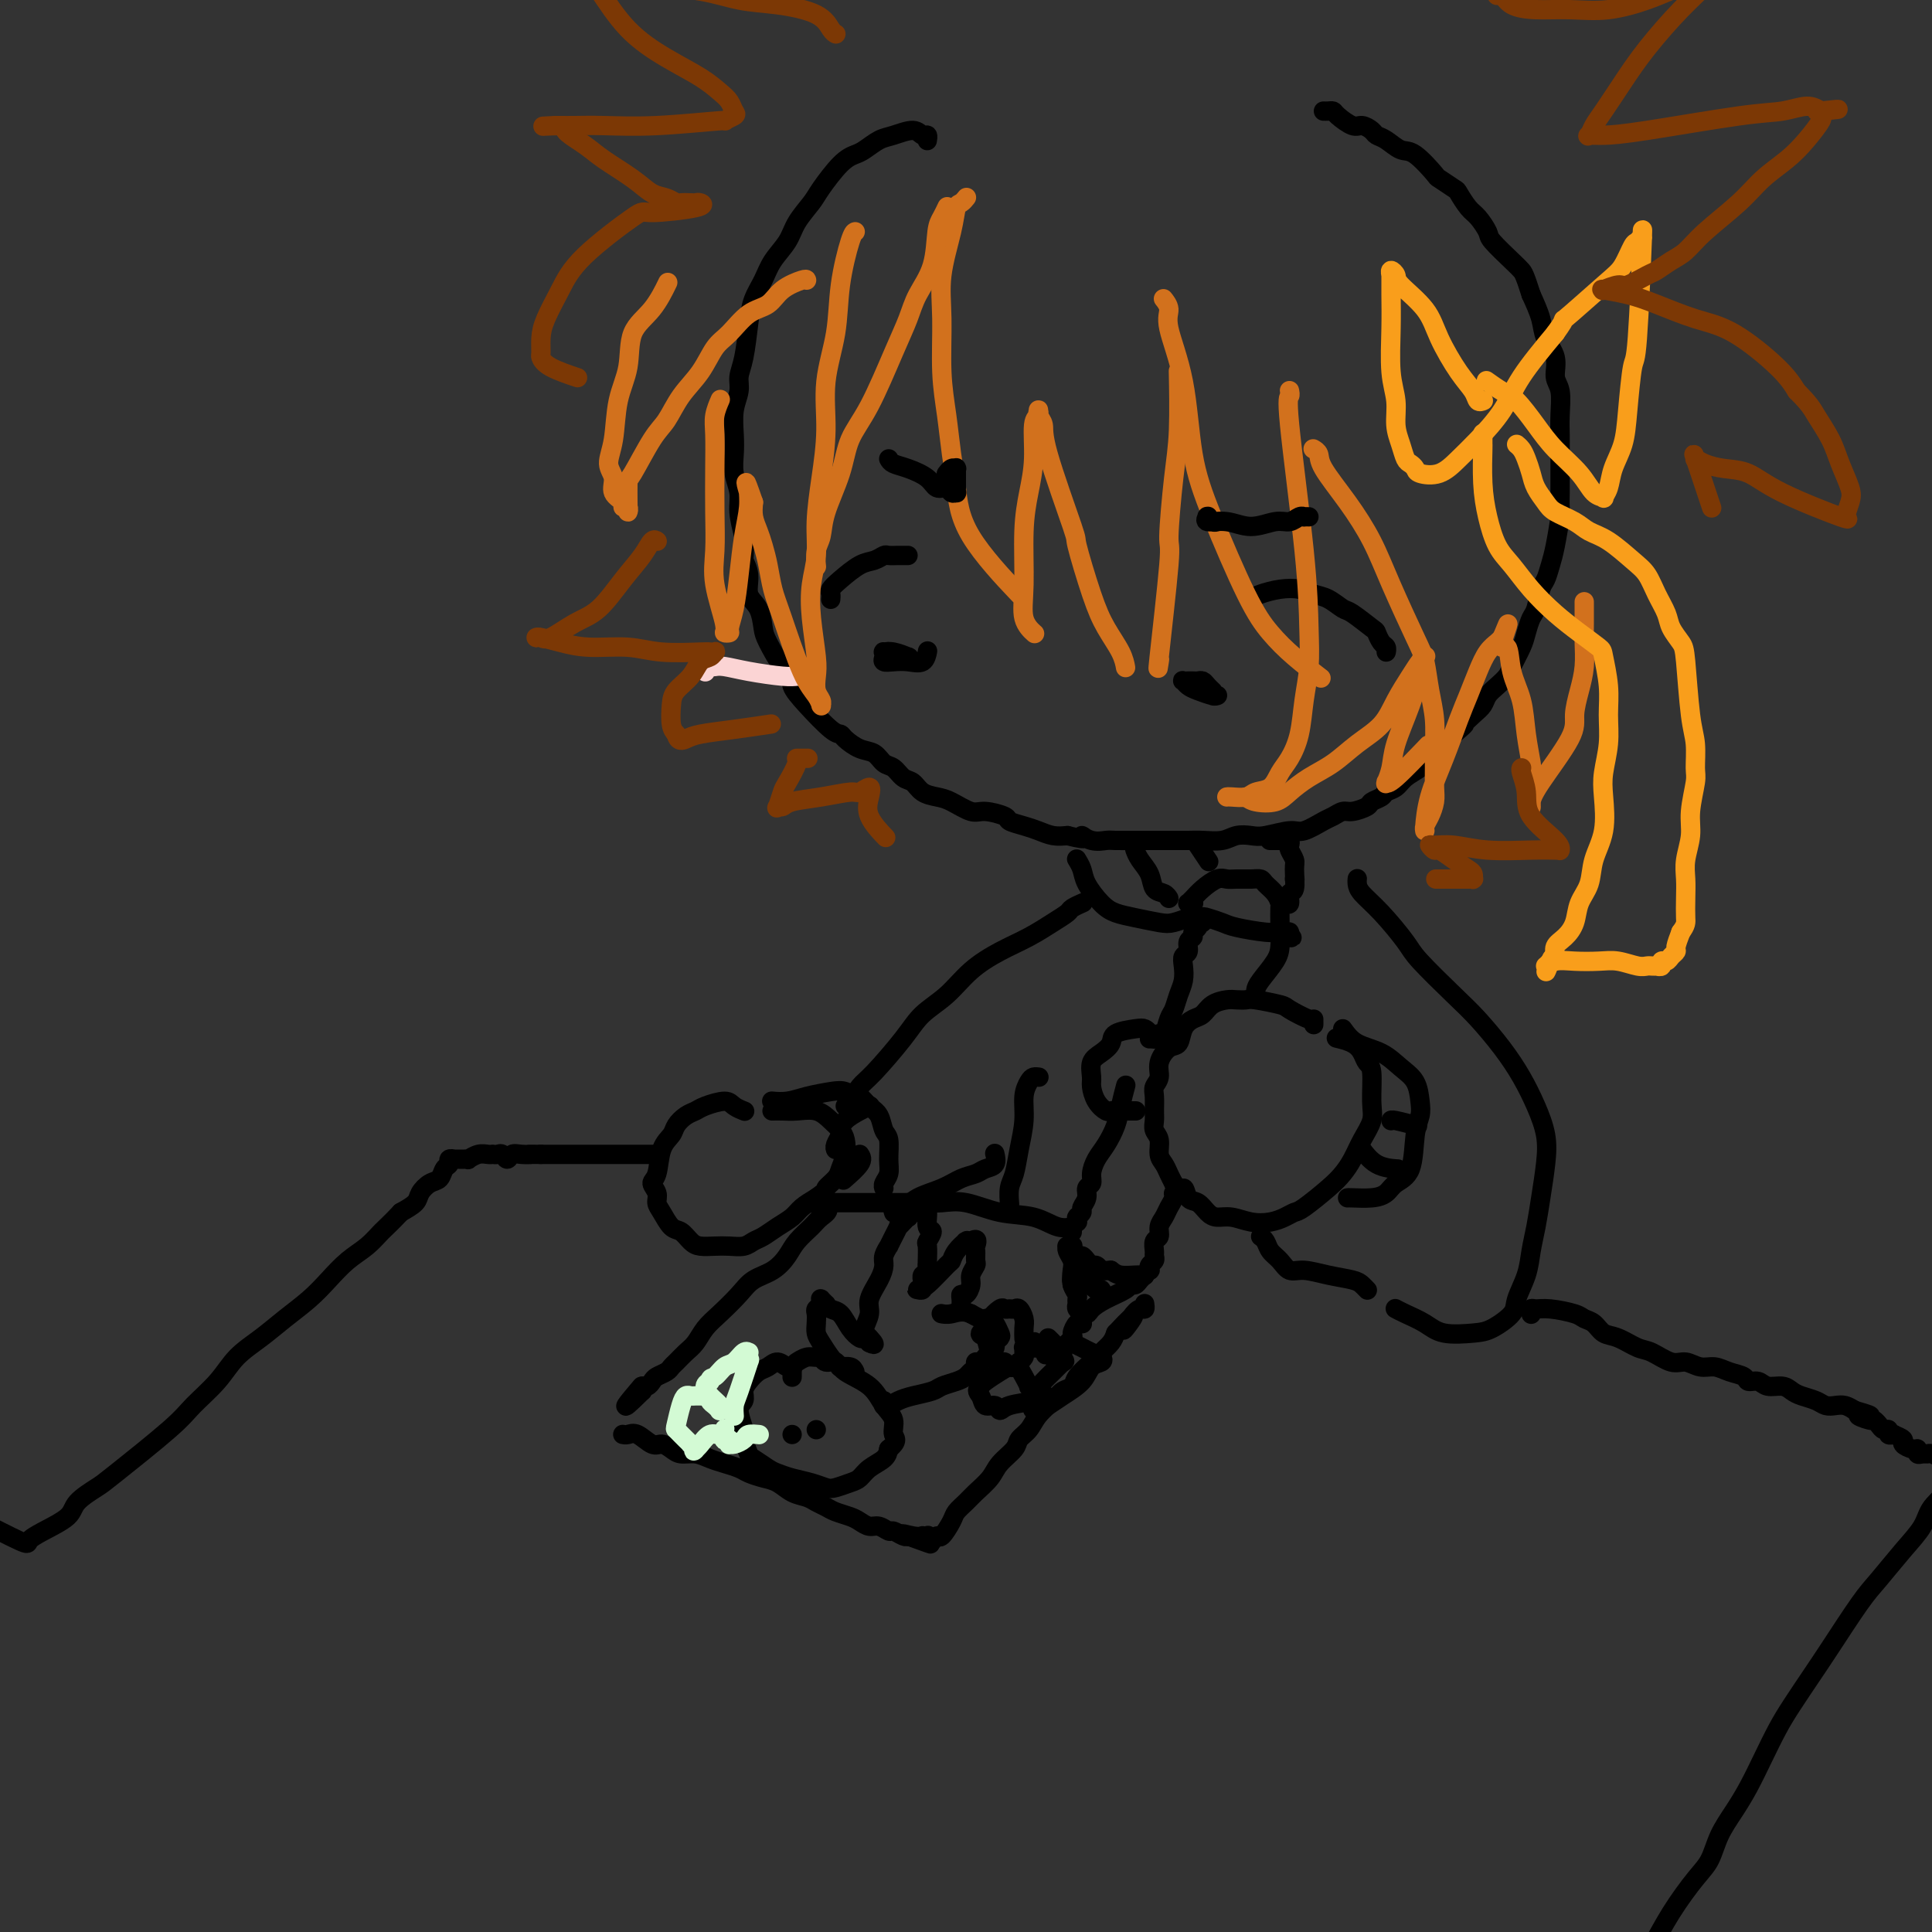 <svg viewBox='0 0 400 400' version='1.1' xmlns='http://www.w3.org/2000/svg' xmlns:xlink='http://www.w3.org/1999/xlink'><rect x="0" y="0" width="400" height="400" fill="#333333" stroke="none"/><g fill='none' stroke='rgb(0,0,0)' stroke-width='4' stroke-linecap='round' stroke-linejoin='round'><path d='M192,29c0.006,-0.033 0.011,-0.066 0,0c-0.011,0.066 -0.040,0.231 0,0c0.040,-0.231 0.149,-0.859 0,-1c-0.149,-0.141 -0.558,0.204 -1,0c-0.442,-0.204 -0.919,-0.955 -2,-1c-1.081,-0.045 -2.767,0.618 -4,1c-1.233,0.382 -2.015,0.483 -3,1c-0.985,0.517 -2.174,1.449 -3,2c-0.826,0.551 -1.289,0.720 -2,1c-0.711,0.280 -1.670,0.672 -3,2c-1.330,1.328 -3.032,3.594 -4,5c-0.968,1.406 -1.204,1.954 -2,3c-0.796,1.046 -2.153,2.589 -3,4c-0.847,1.411 -1.182,2.688 -2,4c-0.818,1.312 -2.117,2.658 -3,4c-0.883,1.342 -1.351,2.680 -2,4c-0.649,1.320 -1.479,2.621 -2,4c-0.521,1.379 -0.732,2.836 -1,5c-0.268,2.164 -0.594,5.037 -1,7c-0.406,1.963 -0.893,3.018 -1,4c-0.107,0.982 0.166,1.893 0,3c-0.166,1.107 -0.773,2.410 -1,4c-0.227,1.590 -0.076,3.467 0,5c0.076,1.533 0.076,2.723 0,4c-0.076,1.277 -0.226,2.641 0,4c0.226,1.359 0.830,2.712 1,4c0.170,1.288 -0.094,2.511 0,4c0.094,1.489 0.547,3.245 1,5'/><path d='M154,111c0.241,5.029 -0.156,4.601 0,5c0.156,0.399 0.866,1.627 1,3c0.134,1.373 -0.309,2.893 0,4c0.309,1.107 1.369,1.802 2,3c0.631,1.198 0.833,2.900 1,4c0.167,1.100 0.300,1.597 1,3c0.700,1.403 1.966,3.711 3,5c1.034,1.289 1.836,1.560 2,2c0.164,0.440 -0.308,1.048 0,2c0.308,0.952 1.398,2.248 3,4c1.602,1.752 3.717,3.960 5,5c1.283,1.040 1.733,0.913 2,1c0.267,0.087 0.351,0.389 1,1c0.649,0.611 1.865,1.530 3,2c1.135,0.470 2.191,0.492 3,1c0.809,0.508 1.371,1.502 2,2c0.629,0.498 1.327,0.501 2,1c0.673,0.499 1.323,1.494 2,2c0.677,0.506 1.382,0.521 2,1c0.618,0.479 1.150,1.420 2,2c0.850,0.580 2.018,0.799 3,1c0.982,0.201 1.777,0.382 3,1c1.223,0.618 2.872,1.671 4,2c1.128,0.329 1.733,-0.067 3,0c1.267,0.067 3.196,0.596 4,1c0.804,0.404 0.483,0.683 1,1c0.517,0.317 1.870,0.673 3,1c1.130,0.327 2.035,0.627 3,1c0.965,0.373 1.990,0.821 3,1c1.010,0.179 2.005,0.090 3,0'/><path d='M221,173c5.243,1.332 3.351,0.161 3,0c-0.351,-0.161 0.839,0.689 2,1c1.161,0.311 2.295,0.083 3,0c0.705,-0.083 0.983,-0.022 2,0c1.017,0.022 2.774,0.006 4,0c1.226,-0.006 1.921,-0.001 3,0c1.079,0.001 2.543,-0.004 4,0c1.457,0.004 2.908,0.015 4,0c1.092,-0.015 1.826,-0.055 3,0c1.174,0.055 2.786,0.207 4,0c1.214,-0.207 2.028,-0.772 3,-1c0.972,-0.228 2.102,-0.121 3,0c0.898,0.121 1.563,0.254 3,0c1.437,-0.254 3.645,-0.895 5,-1c1.355,-0.105 1.856,0.327 3,0c1.144,-0.327 2.930,-1.411 4,-2c1.070,-0.589 1.423,-0.683 2,-1c0.577,-0.317 1.377,-0.858 2,-1c0.623,-0.142 1.069,0.117 2,0c0.931,-0.117 2.347,-0.608 3,-1c0.653,-0.392 0.544,-0.685 1,-1c0.456,-0.315 1.477,-0.651 2,-1c0.523,-0.349 0.548,-0.712 1,-1c0.452,-0.288 1.329,-0.501 2,-1c0.671,-0.499 1.135,-1.285 2,-2c0.865,-0.715 2.132,-1.360 3,-2c0.868,-0.640 1.336,-1.275 2,-2c0.664,-0.725 1.525,-1.541 2,-2c0.475,-0.459 0.564,-0.560 1,-1c0.436,-0.440 1.218,-1.220 2,-2'/><path d='M301,152c3.146,-2.678 2.012,-1.872 2,-2c-0.012,-0.128 1.100,-1.189 2,-2c0.900,-0.811 1.588,-1.370 2,-2c0.412,-0.630 0.548,-1.330 1,-2c0.452,-0.670 1.220,-1.309 2,-2c0.780,-0.691 1.571,-1.435 2,-2c0.429,-0.565 0.496,-0.950 1,-2c0.504,-1.050 1.444,-2.764 2,-4c0.556,-1.236 0.726,-1.993 1,-3c0.274,-1.007 0.651,-2.265 1,-3c0.349,-0.735 0.671,-0.949 1,-2c0.329,-1.051 0.666,-2.940 1,-4c0.334,-1.060 0.664,-1.291 1,-2c0.336,-0.709 0.679,-1.897 1,-3c0.321,-1.103 0.622,-2.120 1,-4c0.378,-1.880 0.833,-4.623 1,-6c0.167,-1.377 0.045,-1.387 0,-2c-0.045,-0.613 -0.012,-1.829 0,-3c0.012,-1.171 0.003,-2.296 0,-3c-0.003,-0.704 0.000,-0.986 0,-2c-0.000,-1.014 -0.004,-2.759 0,-4c0.004,-1.241 0.017,-1.976 0,-3c-0.017,-1.024 -0.064,-2.335 0,-4c0.064,-1.665 0.239,-3.683 0,-5c-0.239,-1.317 -0.893,-1.933 -1,-3c-0.107,-1.067 0.332,-2.585 0,-4c-0.332,-1.415 -1.436,-2.727 -2,-4c-0.564,-1.273 -0.590,-2.507 -1,-4c-0.410,-1.493 -1.205,-3.247 -2,-5'/><path d='M317,61c-1.322,-4.165 -1.628,-4.576 -2,-5c-0.372,-0.424 -0.809,-0.861 -2,-2c-1.191,-1.139 -3.135,-2.982 -4,-4c-0.865,-1.018 -0.649,-1.213 -1,-2c-0.351,-0.787 -1.268,-2.166 -2,-3c-0.732,-0.834 -1.279,-1.123 -2,-2c-0.721,-0.877 -1.618,-2.340 -2,-3c-0.382,-0.660 -0.251,-0.515 -1,-1c-0.749,-0.485 -2.378,-1.601 -3,-2c-0.622,-0.399 -0.236,-0.082 -1,-1c-0.764,-0.918 -2.676,-3.072 -4,-4c-1.324,-0.928 -2.060,-0.631 -3,-1c-0.940,-0.369 -2.085,-1.403 -3,-2c-0.915,-0.597 -1.601,-0.755 -2,-1c-0.399,-0.245 -0.513,-0.577 -1,-1c-0.487,-0.423 -1.349,-0.936 -2,-1c-0.651,-0.064 -1.092,0.323 -2,0c-0.908,-0.323 -2.282,-1.354 -3,-2c-0.718,-0.646 -0.781,-0.905 -1,-1c-0.219,-0.095 -0.595,-0.025 -1,0c-0.405,0.025 -0.841,0.007 -1,0c-0.159,-0.007 -0.043,-0.002 0,0c0.043,0.002 0.012,0.001 0,0c-0.012,-0.001 -0.006,-0.000 0,0'/><path d='M172,124c0.002,-0.025 0.005,-0.050 0,0c-0.005,0.050 -0.017,0.175 0,0c0.017,-0.175 0.063,-0.648 0,-1c-0.063,-0.352 -0.234,-0.581 0,-1c0.234,-0.419 0.874,-1.026 2,-2c1.126,-0.974 2.739,-2.313 4,-3c1.261,-0.687 2.169,-0.720 3,-1c0.831,-0.280 1.585,-0.807 2,-1c0.415,-0.193 0.490,-0.052 1,0c0.510,0.052 1.456,0.014 2,0c0.544,-0.014 0.685,-0.004 1,0c0.315,0.004 0.804,0.001 1,0c0.196,-0.001 0.098,-0.001 0,0'/><path d='M184,135c0.024,0.030 0.048,0.061 0,0c-0.048,-0.061 -0.167,-0.212 0,0c0.167,0.212 0.619,0.789 1,1c0.381,0.211 0.691,0.057 1,0c0.309,-0.057 0.618,-0.015 1,0c0.382,0.015 0.837,0.005 1,0c0.163,-0.005 0.034,-0.005 0,0c-0.034,0.005 0.026,0.016 0,0c-0.026,-0.016 -0.136,-0.058 0,0c0.136,0.058 0.520,0.214 0,0c-0.520,-0.214 -1.945,-0.800 -3,-1c-1.055,-0.200 -1.742,-0.015 -2,0c-0.258,0.015 -0.089,-0.140 0,0c0.089,0.140 0.097,0.575 0,1c-0.097,0.425 -0.299,0.838 0,1c0.299,0.162 1.099,0.071 2,0c0.901,-0.071 1.901,-0.122 3,0c1.099,0.122 2.296,0.417 3,0c0.704,-0.417 0.915,-1.548 1,-2c0.085,-0.452 0.042,-0.226 0,0'/><path d='M259,124c0.494,-0.316 0.988,-0.633 2,-1c1.012,-0.367 2.540,-0.785 4,-1c1.460,-0.215 2.850,-0.229 4,0c1.150,0.229 2.060,0.699 3,1c0.940,0.301 1.911,0.433 3,1c1.089,0.567 2.294,1.570 3,2c0.706,0.430 0.911,0.286 2,1c1.089,0.714 3.062,2.286 4,3c0.938,0.714 0.840,0.570 1,1c0.160,0.430 0.579,1.435 1,2c0.421,0.565 0.844,0.691 1,1c0.156,0.309 0.045,0.803 0,1c-0.045,0.197 -0.022,0.099 0,0'/><path d='M251,143c0.006,0.006 0.013,0.012 0,0c-0.013,-0.012 -0.045,-0.042 0,0c0.045,0.042 0.167,0.155 0,0c-0.167,-0.155 -0.623,-0.577 -1,-1c-0.377,-0.423 -0.674,-0.845 -1,-1c-0.326,-0.155 -0.679,-0.041 -1,0c-0.321,0.041 -0.608,0.010 -1,0c-0.392,-0.010 -0.887,0.000 -1,0c-0.113,-0.000 0.157,-0.011 0,0c-0.157,0.011 -0.739,0.045 -1,0c-0.261,-0.045 -0.199,-0.170 0,0c0.199,0.170 0.537,0.634 1,1c0.463,0.366 1.053,0.634 2,1c0.947,0.366 2.251,0.831 3,1c0.749,0.169 0.944,0.041 1,0c0.056,-0.041 -0.028,0.004 0,0c0.028,-0.004 0.166,-0.057 0,0c-0.166,0.057 -0.637,0.226 -1,0c-0.363,-0.226 -0.619,-0.845 -1,-1c-0.381,-0.155 -0.887,0.155 -1,0c-0.113,-0.155 0.165,-0.773 0,-1c-0.165,-0.227 -0.775,-0.061 -1,0c-0.225,0.061 -0.064,0.017 0,0c0.064,-0.017 0.032,-0.009 0,0'/></g>
<g fill='none' stroke='rgb(251,212,212)' stroke-width='4' stroke-linecap='round' stroke-linejoin='round'><path d='M166,140c0.069,0.006 0.139,0.012 0,0c-0.139,-0.012 -0.485,-0.042 -1,0c-0.515,0.042 -1.198,0.155 -3,0c-1.802,-0.155 -4.721,-0.578 -7,-1c-2.279,-0.422 -3.917,-0.841 -5,-1c-1.083,-0.159 -1.611,-0.057 -2,0c-0.389,0.057 -0.640,0.068 -1,0c-0.360,-0.068 -0.828,-0.214 -1,0c-0.172,0.214 -0.046,0.788 0,1c0.046,0.212 0.013,0.060 0,0c-0.013,-0.060 -0.007,-0.030 0,0'/></g>
<g fill='none' stroke='rgb(210,113,29)' stroke-width='4' stroke-linecap='round' stroke-linejoin='round'><path d='M200,41c0.087,-0.108 0.173,-0.216 0,0c-0.173,0.216 -0.607,0.755 -1,1c-0.393,0.245 -0.747,0.198 -1,1c-0.253,0.802 -0.404,2.455 -1,5c-0.596,2.545 -1.635,5.981 -2,9c-0.365,3.019 -0.056,5.619 0,9c0.056,3.381 -0.140,7.542 0,11c0.140,3.458 0.617,6.214 1,9c0.383,2.786 0.672,5.603 1,8c0.328,2.397 0.696,4.374 1,7c0.304,2.626 0.543,5.899 3,10c2.457,4.101 7.130,9.029 9,11c1.870,1.971 0.935,0.986 0,0'/><path d='M214,131c0.016,0.015 0.033,0.029 0,0c-0.033,-0.029 -0.115,-0.102 0,0c0.115,0.102 0.426,0.378 0,0c-0.426,-0.378 -1.588,-1.410 -2,-3c-0.412,-1.590 -0.073,-3.739 0,-7c0.073,-3.261 -0.120,-7.633 0,-11c0.120,-3.367 0.554,-5.729 1,-8c0.446,-2.271 0.904,-4.451 1,-7c0.096,-2.549 -0.172,-5.465 0,-7c0.172,-1.535 0.782,-1.688 1,-2c0.218,-0.312 0.043,-0.783 0,-1c-0.043,-0.217 0.045,-0.179 0,0c-0.045,0.179 -0.225,0.498 0,1c0.225,0.502 0.854,1.185 1,2c0.146,0.815 -0.191,1.760 1,6c1.191,4.240 3.909,11.775 5,15c1.091,3.225 0.555,2.139 1,4c0.445,1.861 1.871,6.667 3,10c1.129,3.333 1.963,5.192 3,7c1.037,1.808 2.279,3.564 3,5c0.721,1.436 0.920,2.553 1,3c0.080,0.447 0.040,0.223 0,0'/><path d='M240,137c0.062,-0.437 0.125,-0.873 0,0c-0.125,0.873 -0.436,3.056 0,-1c0.436,-4.056 1.619,-14.349 2,-19c0.381,-4.651 -0.042,-3.658 0,-6c0.042,-2.342 0.547,-8.020 1,-12c0.453,-3.980 0.853,-6.264 1,-10c0.147,-3.736 0.042,-8.925 0,-11c-0.042,-2.075 -0.021,-1.038 0,0'/><path d='M241,62c0.036,0.045 0.072,0.090 0,0c-0.072,-0.090 -0.253,-0.314 0,0c0.253,0.314 0.938,1.165 1,2c0.062,0.835 -0.501,1.653 0,4c0.501,2.347 2.065,6.223 3,11c0.935,4.777 1.241,10.454 2,15c0.759,4.546 1.969,7.961 4,13c2.031,5.039 4.881,11.701 7,16c2.119,4.299 3.506,6.235 5,8c1.494,1.765 3.095,3.360 5,5c1.905,1.640 4.116,3.326 5,4c0.884,0.674 0.442,0.337 0,0'/><path d='M267,81c-0.022,-0.112 -0.045,-0.223 0,0c0.045,0.223 0.156,0.781 0,1c-0.156,0.219 -0.581,0.100 0,6c0.581,5.900 2.168,17.820 3,26c0.832,8.180 0.911,12.621 1,16c0.089,3.379 0.189,5.695 0,8c-0.189,2.305 -0.668,4.600 -1,7c-0.332,2.400 -0.516,4.905 -1,7c-0.484,2.095 -1.269,3.781 -2,5c-0.731,1.219 -1.407,1.973 -2,3c-0.593,1.027 -1.101,2.328 -2,3c-0.899,0.672 -2.188,0.716 -3,1c-0.812,0.284 -1.146,0.808 -2,1c-0.854,0.192 -2.229,0.051 -3,0c-0.771,-0.051 -0.938,-0.014 -1,0c-0.062,0.014 -0.018,0.004 0,0c0.018,-0.004 0.009,-0.002 0,0'/><path d='M258,165c0.459,0.382 0.919,0.763 2,1c1.081,0.237 2.784,0.328 4,0c1.216,-0.328 1.946,-1.076 3,-2c1.054,-0.924 2.431,-2.024 4,-3c1.569,-0.976 3.330,-1.829 5,-3c1.670,-1.171 3.249,-2.660 5,-4c1.751,-1.340 3.674,-2.531 5,-4c1.326,-1.469 2.055,-3.218 3,-5c0.945,-1.782 2.105,-3.599 3,-5c0.895,-1.401 1.523,-2.387 2,-3c0.477,-0.613 0.803,-0.852 1,-1c0.197,-0.148 0.267,-0.203 0,0c-0.267,0.203 -0.869,0.665 -1,1c-0.131,0.335 0.210,0.542 0,2c-0.210,1.458 -0.970,4.166 -2,7c-1.030,2.834 -2.329,5.792 -3,8c-0.671,2.208 -0.714,3.666 -1,5c-0.286,1.334 -0.815,2.546 -1,3c-0.185,0.454 -0.028,0.152 0,0c0.028,-0.152 -0.075,-0.154 0,0c0.075,0.154 0.328,0.465 2,-1c1.672,-1.465 4.763,-4.704 6,-6c1.237,-1.296 0.618,-0.648 0,0'/><path d='M196,43c0.085,-0.182 0.171,-0.363 0,0c-0.171,0.363 -0.598,1.271 -1,2c-0.402,0.729 -0.781,1.280 -1,3c-0.219,1.720 -0.280,4.608 -1,7c-0.720,2.392 -2.098,4.287 -3,6c-0.902,1.713 -1.329,3.245 -2,5c-0.671,1.755 -1.588,3.732 -3,7c-1.412,3.268 -3.320,7.827 -5,11c-1.680,3.173 -3.134,4.960 -4,7c-0.866,2.040 -1.146,4.333 -2,7c-0.854,2.667 -2.281,5.706 -3,8c-0.719,2.294 -0.729,3.842 -1,5c-0.271,1.158 -0.804,1.927 -1,3c-0.196,1.073 -0.056,2.449 0,3c0.056,0.551 0.028,0.275 0,0'/><path d='M177,48c0.056,-0.018 0.112,-0.035 0,0c-0.112,0.035 -0.394,0.123 -1,2c-0.606,1.877 -1.538,5.545 -2,9c-0.462,3.455 -0.453,6.698 -1,10c-0.547,3.302 -1.648,6.664 -2,10c-0.352,3.336 0.046,6.645 0,10c-0.046,3.355 -0.535,6.757 -1,10c-0.465,3.243 -0.905,6.328 -1,9c-0.095,2.672 0.157,4.931 0,7c-0.157,2.069 -0.723,3.947 -1,6c-0.277,2.053 -0.267,4.280 0,7c0.267,2.720 0.789,5.934 1,8c0.211,2.066 0.109,2.984 0,4c-0.109,1.016 -0.225,2.130 0,3c0.225,0.870 0.791,1.496 1,2c0.209,0.504 0.062,0.886 0,1c-0.062,0.114 -0.040,-0.041 0,0c0.040,0.041 0.099,0.277 0,0c-0.099,-0.277 -0.355,-1.067 -1,-2c-0.645,-0.933 -1.678,-2.010 -3,-5c-1.322,-2.990 -2.931,-7.892 -4,-11c-1.069,-3.108 -1.597,-4.421 -2,-6c-0.403,-1.579 -0.683,-3.423 -1,-5c-0.317,-1.577 -0.673,-2.887 -1,-4c-0.327,-1.113 -0.627,-2.031 -1,-3c-0.373,-0.969 -0.821,-1.991 -1,-3c-0.179,-1.009 -0.090,-2.004 0,-3'/><path d='M156,104c-2.389,-6.920 -1.361,-3.221 -1,-2c0.361,1.221 0.056,-0.036 0,0c-0.056,0.036 0.139,1.365 0,3c-0.139,1.635 -0.610,3.577 -1,6c-0.390,2.423 -0.697,5.329 -1,8c-0.303,2.671 -0.601,5.107 -1,7c-0.399,1.893 -0.899,3.243 -1,4c-0.101,0.757 0.197,0.922 0,1c-0.197,0.078 -0.890,0.069 -1,0c-0.110,-0.069 0.363,-0.196 0,-2c-0.363,-1.804 -1.561,-5.284 -2,-8c-0.439,-2.716 -0.119,-4.670 0,-7c0.119,-2.330 0.035,-5.038 0,-8c-0.035,-2.962 -0.023,-6.178 0,-9c0.023,-2.822 0.058,-5.251 0,-7c-0.058,-1.749 -0.208,-2.817 0,-4c0.208,-1.183 0.774,-2.481 1,-3c0.226,-0.519 0.113,-0.260 0,0'/><path d='M167,58c-0.035,-0.144 -0.071,-0.288 -1,0c-0.929,0.288 -2.752,1.009 -4,2c-1.248,0.991 -1.922,2.252 -3,3c-1.078,0.748 -2.560,0.981 -4,2c-1.440,1.019 -2.836,2.822 -4,4c-1.164,1.178 -2.095,1.732 -3,3c-0.905,1.268 -1.784,3.251 -3,5c-1.216,1.749 -2.771,3.263 -4,5c-1.229,1.737 -2.133,3.695 -3,5c-0.867,1.305 -1.696,1.956 -3,4c-1.304,2.044 -3.082,5.481 -4,7c-0.918,1.519 -0.977,1.121 -1,2c-0.023,0.879 -0.011,3.035 0,4c0.011,0.965 0.019,0.740 0,1c-0.019,0.260 -0.066,1.007 0,1c0.066,-0.007 0.243,-0.767 0,-1c-0.243,-0.233 -0.907,0.063 -1,0c-0.093,-0.063 0.385,-0.484 0,-1c-0.385,-0.516 -1.632,-1.126 -2,-2c-0.368,-0.874 0.143,-2.012 0,-3c-0.143,-0.988 -0.942,-1.825 -1,-3c-0.058,-1.175 0.623,-2.689 1,-5c0.377,-2.311 0.448,-5.419 1,-8c0.552,-2.581 1.584,-4.636 2,-7c0.416,-2.364 0.215,-5.036 1,-7c0.785,-1.964 2.558,-3.221 4,-5c1.442,-1.779 2.555,-4.080 3,-5c0.445,-0.920 0.223,-0.460 0,0'/><path d='M272,93c-0.114,-0.065 -0.229,-0.131 0,0c0.229,0.131 0.800,0.458 1,1c0.200,0.542 0.028,1.300 1,3c0.972,1.700 3.086,4.343 5,7c1.914,2.657 3.626,5.329 5,8c1.374,2.671 2.410,5.342 4,9c1.590,3.658 3.732,8.302 5,11c1.268,2.698 1.660,3.449 2,5c0.340,1.551 0.627,3.903 1,6c0.373,2.097 0.833,3.940 1,6c0.167,2.060 0.042,4.337 0,6c-0.042,1.663 -0.001,2.711 0,4c0.001,1.289 -0.038,2.818 0,4c0.038,1.182 0.154,2.015 0,3c-0.154,0.985 -0.577,2.120 -1,3c-0.423,0.880 -0.845,1.503 -1,2c-0.155,0.497 -0.042,0.866 0,1c0.042,0.134 0.013,0.034 0,0c-0.013,-0.034 -0.009,-0.000 0,0c0.009,0.000 0.022,-0.033 0,0c-0.022,0.033 -0.081,0.131 0,-1c0.081,-1.131 0.301,-3.492 1,-6c0.699,-2.508 1.878,-5.165 3,-8c1.122,-2.835 2.188,-5.848 3,-8c0.812,-2.152 1.369,-3.441 2,-5c0.631,-1.559 1.334,-3.387 2,-5c0.666,-1.613 1.295,-3.011 2,-4c0.705,-0.989 1.487,-1.568 2,-2c0.513,-0.432 0.756,-0.716 1,-1'/><path d='M311,132c2.423,-5.961 0.480,-0.862 0,1c-0.480,1.862 0.502,0.488 1,1c0.498,0.512 0.512,2.909 1,5c0.488,2.091 1.451,3.877 2,6c0.549,2.123 0.683,4.585 1,7c0.317,2.415 0.817,4.784 1,6c0.183,1.216 0.049,1.278 0,2c-0.049,0.722 -0.013,2.103 0,3c0.013,0.897 0.003,1.310 0,2c-0.003,0.690 0.001,1.656 0,2c-0.001,0.344 -0.007,0.066 0,0c0.007,-0.066 0.025,0.080 0,0c-0.025,-0.080 -0.095,-0.386 0,-1c0.095,-0.614 0.355,-1.534 2,-4c1.645,-2.466 4.675,-6.477 6,-9c1.325,-2.523 0.943,-3.559 1,-5c0.057,-1.441 0.551,-3.287 1,-5c0.449,-1.713 0.852,-3.293 1,-5c0.148,-1.707 0.040,-3.540 0,-5c-0.040,-1.460 -0.011,-2.547 0,-4c0.011,-1.453 0.003,-3.272 0,-4c-0.003,-0.728 -0.002,-0.364 0,0'/></g>
<g fill='none' stroke='rgb(249,158,27)' stroke-width='4' stroke-linecap='round' stroke-linejoin='round'><path d='M307,83c0.100,-0.041 0.199,-0.081 0,0c-0.199,0.081 -0.697,0.284 -1,0c-0.303,-0.284 -0.411,-1.056 -1,-2c-0.589,-0.944 -1.659,-2.059 -3,-4c-1.341,-1.941 -2.951,-4.707 -4,-7c-1.049,-2.293 -1.535,-4.113 -3,-6c-1.465,-1.887 -3.909,-3.839 -5,-5c-1.091,-1.161 -0.828,-1.529 -1,-2c-0.172,-0.471 -0.778,-1.044 -1,-1c-0.222,0.044 -0.059,0.706 0,1c0.059,0.294 0.015,0.219 0,0c-0.015,-0.219 0.000,-0.584 0,0c-0.000,0.584 -0.015,2.116 0,4c0.015,1.884 0.060,4.121 0,7c-0.060,2.879 -0.223,6.400 0,9c0.223,2.600 0.833,4.279 1,6c0.167,1.721 -0.109,3.483 0,5c0.109,1.517 0.604,2.788 1,4c0.396,1.212 0.692,2.366 1,3c0.308,0.634 0.627,0.750 1,1c0.373,0.250 0.801,0.635 1,1c0.199,0.365 0.171,0.711 1,1c0.829,0.289 2.515,0.521 4,0c1.485,-0.521 2.768,-1.794 4,-3c1.232,-1.206 2.413,-2.344 4,-4c1.587,-1.656 3.581,-3.831 5,-6c1.419,-2.169 2.263,-4.334 4,-7c1.737,-2.666 4.369,-5.833 7,-9'/><path d='M322,69c3.119,-4.325 0.915,-2.138 2,-3c1.085,-0.862 5.457,-4.772 8,-7c2.543,-2.228 3.255,-2.775 4,-4c0.745,-1.225 1.521,-3.128 2,-4c0.479,-0.872 0.661,-0.712 1,-1c0.339,-0.288 0.834,-1.023 1,-1c0.166,0.023 0.003,0.805 0,0c-0.003,-0.805 0.155,-3.196 0,1c-0.155,4.196 -0.623,14.978 -1,20c-0.377,5.022 -0.664,4.283 -1,6c-0.336,1.717 -0.721,5.889 -1,9c-0.279,3.111 -0.451,5.159 -1,7c-0.549,1.841 -1.473,3.473 -2,5c-0.527,1.527 -0.656,2.948 -1,4c-0.344,1.052 -0.903,1.735 -1,2c-0.097,0.265 0.267,0.113 0,0c-0.267,-0.113 -1.167,-0.188 -2,-1c-0.833,-0.812 -1.601,-2.363 -3,-4c-1.399,-1.637 -3.430,-3.360 -5,-5c-1.570,-1.640 -2.680,-3.196 -4,-5c-1.320,-1.804 -2.851,-3.856 -4,-5c-1.149,-1.144 -1.916,-1.378 -3,-2c-1.084,-0.622 -2.487,-1.631 -3,-2c-0.513,-0.369 -0.138,-0.099 0,0c0.138,0.099 0.039,0.028 0,0c-0.039,-0.028 -0.020,-0.014 0,0'/><path d='M307,93c-0.000,0.120 -0.000,0.239 0,0c0.000,-0.239 0.000,-0.837 0,-1c-0.000,-0.163 -0.000,0.108 0,0c0.000,-0.108 0.000,-0.595 0,-1c-0.000,-0.405 -0.001,-0.729 0,-1c0.001,-0.271 0.003,-0.490 0,0c-0.003,0.490 -0.009,1.688 0,2c0.009,0.312 0.035,-0.263 0,1c-0.035,1.263 -0.132,4.363 0,7c0.132,2.637 0.491,4.809 1,7c0.509,2.191 1.167,4.399 2,6c0.833,1.601 1.842,2.593 3,4c1.158,1.407 2.467,3.227 4,5c1.533,1.773 3.290,3.498 5,5c1.710,1.502 3.372,2.781 5,4c1.628,1.219 3.222,2.379 4,3c0.778,0.621 0.741,0.704 1,2c0.259,1.296 0.815,3.807 1,6c0.185,2.193 -0.001,4.069 0,6c0.001,1.931 0.189,3.915 0,6c-0.189,2.085 -0.757,4.269 -1,6c-0.243,1.731 -0.163,3.008 0,5c0.163,1.992 0.409,4.700 0,7c-0.409,2.300 -1.474,4.191 -2,6c-0.526,1.809 -0.513,3.534 -1,5c-0.487,1.466 -1.475,2.673 -2,4c-0.525,1.327 -0.588,2.776 -1,4c-0.412,1.224 -1.172,2.225 -2,3c-0.828,0.775 -1.723,1.324 -2,2c-0.277,0.676 0.064,1.479 0,2c-0.064,0.521 -0.532,0.761 -1,1'/><path d='M321,199c-1.723,4.198 -0.532,1.191 0,0c0.532,-1.191 0.403,-0.568 0,0c-0.403,0.568 -1.081,1.079 -1,1c0.081,-0.079 0.921,-0.750 2,-1c1.079,-0.250 2.397,-0.081 4,0c1.603,0.081 3.490,0.074 5,0c1.510,-0.074 2.643,-0.216 4,0c1.357,0.216 2.937,0.790 4,1c1.063,0.210 1.609,0.057 2,0c0.391,-0.057 0.626,-0.019 1,0c0.374,0.019 0.888,0.020 1,0c0.112,-0.020 -0.178,-0.061 0,0c0.178,0.061 0.822,0.223 1,0c0.178,-0.223 -0.111,-0.832 0,-1c0.111,-0.168 0.621,0.104 1,0c0.379,-0.104 0.627,-0.585 1,-1c0.373,-0.415 0.870,-0.766 1,-1c0.130,-0.234 -0.106,-0.353 0,-1c0.106,-0.647 0.553,-1.824 1,-3'/><path d='M348,193c1.156,-1.572 1.046,-2.002 1,-3c-0.046,-0.998 -0.027,-2.564 0,-4c0.027,-1.436 0.064,-2.741 0,-4c-0.064,-1.259 -0.228,-2.470 0,-4c0.228,-1.530 0.846,-3.378 1,-5c0.154,-1.622 -0.158,-3.018 0,-5c0.158,-1.982 0.785,-4.551 1,-6c0.215,-1.449 0.017,-1.777 0,-3c-0.017,-1.223 0.146,-3.342 0,-5c-0.146,-1.658 -0.602,-2.855 -1,-6c-0.398,-3.145 -0.740,-8.238 -1,-11c-0.260,-2.762 -0.439,-3.194 -1,-4c-0.561,-0.806 -1.502,-1.985 -2,-3c-0.498,-1.015 -0.551,-1.865 -1,-3c-0.449,-1.135 -1.292,-2.555 -2,-4c-0.708,-1.445 -1.279,-2.915 -2,-4c-0.721,-1.085 -1.590,-1.785 -3,-3c-1.410,-1.215 -3.361,-2.943 -5,-4c-1.639,-1.057 -2.968,-1.441 -4,-2c-1.032,-0.559 -1.768,-1.293 -3,-2c-1.232,-0.707 -2.960,-1.386 -4,-2c-1.040,-0.614 -1.392,-1.162 -2,-2c-0.608,-0.838 -1.473,-1.965 -2,-3c-0.527,-1.035 -0.716,-1.976 -1,-3c-0.284,-1.024 -0.664,-2.130 -1,-3c-0.336,-0.870 -0.629,-1.503 -1,-2c-0.371,-0.497 -0.820,-0.856 -1,-1c-0.180,-0.144 -0.090,-0.072 0,0'/></g>
<g fill='none' stroke='rgb(0,0,0)' stroke-width='4' stroke-linecap='round' stroke-linejoin='round'><path d='M184,95c0.192,0.353 0.384,0.706 1,1c0.616,0.294 1.656,0.527 3,1c1.344,0.473 2.991,1.184 4,2c1.009,0.816 1.381,1.736 2,2c0.619,0.264 1.486,-0.128 2,0c0.514,0.128 0.674,0.775 1,1c0.326,0.225 0.820,0.028 1,0c0.180,-0.028 0.048,0.112 0,0c-0.048,-0.112 -0.013,-0.475 0,-1c0.013,-0.525 0.003,-1.213 0,-2c-0.003,-0.787 -0.000,-1.675 0,-2c0.000,-0.325 -0.003,-0.088 0,0c0.003,0.088 0.011,0.027 0,0c-0.011,-0.027 -0.042,-0.021 0,0c0.042,0.021 0.155,0.057 0,0c-0.155,-0.057 -0.580,-0.208 -1,0c-0.420,0.208 -0.834,0.774 -1,1c-0.166,0.226 -0.083,0.113 0,0'/><path d='M252,108c-0.022,0.008 -0.045,0.017 0,0c0.045,-0.017 0.156,-0.058 0,0c-0.156,0.058 -0.581,0.216 -1,0c-0.419,-0.216 -0.833,-0.805 -1,-1c-0.167,-0.195 -0.087,0.005 0,0c0.087,-0.005 0.179,-0.216 0,0c-0.179,0.216 -0.631,0.857 0,1c0.631,0.143 2.343,-0.214 4,0c1.657,0.214 3.257,1.000 5,1c1.743,0.000 3.629,-0.785 5,-1c1.371,-0.215 2.227,0.138 3,0c0.773,-0.138 1.461,-0.769 2,-1c0.539,-0.231 0.928,-0.062 1,0c0.072,0.062 -0.173,0.017 0,0c0.173,-0.017 0.764,-0.005 1,0c0.236,0.005 0.118,0.002 0,0'/><path d='M272,212c0.000,0.128 0.001,0.256 0,0c-0.001,-0.256 -0.003,-0.895 0,-1c0.003,-0.105 0.013,0.326 -1,0c-1.013,-0.326 -3.048,-1.408 -4,-2c-0.952,-0.592 -0.820,-0.695 -2,-1c-1.180,-0.305 -3.671,-0.812 -5,-1c-1.329,-0.188 -1.497,-0.058 -2,0c-0.503,0.058 -1.342,0.042 -2,0c-0.658,-0.042 -1.136,-0.112 -2,0c-0.864,0.112 -2.115,0.405 -3,1c-0.885,0.595 -1.406,1.492 -2,2c-0.594,0.508 -1.263,0.628 -2,1c-0.737,0.372 -1.541,0.995 -2,2c-0.459,1.005 -0.572,2.391 -1,3c-0.428,0.609 -1.172,0.441 -2,1c-0.828,0.559 -1.738,1.844 -2,3c-0.262,1.156 0.126,2.182 0,3c-0.126,0.818 -0.767,1.427 -1,2c-0.233,0.573 -0.058,1.111 0,2c0.058,0.889 0.001,2.129 0,3c-0.001,0.871 0.055,1.374 0,2c-0.055,0.626 -0.222,1.375 0,2c0.222,0.625 0.833,1.126 1,2c0.167,0.874 -0.110,2.121 0,3c0.110,0.879 0.607,1.391 1,2c0.393,0.609 0.684,1.317 1,2c0.316,0.683 0.658,1.342 1,2'/><path d='M243,245c1.037,2.899 1.628,1.145 2,1c0.372,-0.145 0.525,1.319 1,2c0.475,0.681 1.274,0.578 2,1c0.726,0.422 1.380,1.368 2,2c0.620,0.632 1.205,0.951 2,1c0.795,0.049 1.799,-0.173 3,0c1.201,0.173 2.598,0.739 4,1c1.402,0.261 2.809,0.215 4,0c1.191,-0.215 2.167,-0.599 3,-1c0.833,-0.401 1.521,-0.820 2,-1c0.479,-0.180 0.747,-0.123 2,-1c1.253,-0.877 3.492,-2.689 5,-4c1.508,-1.311 2.285,-2.122 3,-3c0.715,-0.878 1.369,-1.822 2,-3c0.631,-1.178 1.238,-2.591 2,-4c0.762,-1.409 1.680,-2.814 2,-4c0.320,-1.186 0.043,-2.153 0,-4c-0.043,-1.847 0.149,-4.576 0,-6c-0.149,-1.424 -0.639,-1.545 -1,-2c-0.361,-0.455 -0.591,-1.246 -1,-2c-0.409,-0.754 -0.995,-1.472 -2,-2c-1.005,-0.528 -2.430,-0.865 -3,-1c-0.570,-0.135 -0.285,-0.067 0,0'/><path d='M238,215c0.006,-0.023 0.012,-0.045 0,0c-0.012,0.045 -0.042,0.158 0,0c0.042,-0.158 0.156,-0.586 0,-1c-0.156,-0.414 -0.583,-0.812 -1,-1c-0.417,-0.188 -0.823,-0.165 -2,0c-1.177,0.165 -3.124,0.471 -4,1c-0.876,0.529 -0.680,1.282 -1,2c-0.320,0.718 -1.156,1.403 -2,2c-0.844,0.597 -1.698,1.106 -2,2c-0.302,0.894 -0.053,2.173 0,3c0.053,0.827 -0.089,1.202 0,2c0.089,0.798 0.407,2.018 1,3c0.593,0.982 1.459,1.727 2,2c0.541,0.273 0.758,0.073 1,0c0.242,-0.073 0.508,-0.020 1,0c0.492,0.020 1.209,0.005 2,0c0.791,-0.005 1.654,-0.002 2,0c0.346,0.002 0.173,0.001 0,0'/><path d='M239,215c0.024,-0.036 0.048,-0.072 0,0c-0.048,0.072 -0.167,0.253 0,0c0.167,-0.253 0.622,-0.938 1,-1c0.378,-0.062 0.679,0.500 1,0c0.321,-0.500 0.661,-2.063 1,-3c0.339,-0.937 0.678,-1.249 1,-2c0.322,-0.751 0.626,-1.940 1,-3c0.374,-1.060 0.817,-1.989 1,-3c0.183,-1.011 0.106,-2.102 0,-3c-0.106,-0.898 -0.240,-1.603 0,-2c0.240,-0.397 0.853,-0.487 1,-1c0.147,-0.513 -0.171,-1.448 0,-2c0.171,-0.552 0.831,-0.722 1,-1c0.169,-0.278 -0.152,-0.663 0,-1c0.152,-0.337 0.777,-0.625 1,-1c0.223,-0.375 0.045,-0.836 0,-1c-0.045,-0.164 0.042,-0.031 0,0c-0.042,0.031 -0.212,-0.041 0,0c0.212,0.041 0.805,0.196 1,0c0.195,-0.196 -0.009,-0.742 0,-1c0.009,-0.258 0.230,-0.227 1,0c0.770,0.227 2.090,0.649 3,1c0.910,0.351 1.411,0.629 3,1c1.589,0.371 4.266,0.834 6,1c1.734,0.166 2.527,0.034 3,0c0.473,-0.034 0.627,0.029 1,0c0.373,-0.029 0.964,-0.151 1,0c0.036,0.151 -0.482,0.576 -1,1'/><path d='M266,194c2.841,0.376 0.943,-0.184 0,0c-0.943,0.184 -0.932,1.111 -1,2c-0.068,0.889 -0.214,1.741 -1,3c-0.786,1.259 -2.211,2.925 -3,4c-0.789,1.075 -0.943,1.559 -1,2c-0.057,0.441 -0.016,0.840 0,1c0.016,0.160 0.008,0.080 0,0'/><path d='M247,187c0.115,-0.001 0.229,-0.003 0,0c-0.229,0.003 -0.803,0.009 -1,0c-0.197,-0.009 -0.019,-0.034 0,0c0.019,0.034 -0.122,0.128 0,0c0.122,-0.128 0.507,-0.479 1,-1c0.493,-0.521 1.094,-1.211 2,-2c0.906,-0.789 2.116,-1.676 3,-2c0.884,-0.324 1.440,-0.085 2,0c0.560,0.085 1.123,0.014 2,0c0.877,-0.014 2.067,0.028 3,0c0.933,-0.028 1.609,-0.126 2,0c0.391,0.126 0.497,0.475 1,1c0.503,0.525 1.403,1.227 2,2c0.597,0.773 0.892,1.619 1,2c0.108,0.381 0.029,0.298 0,1c-0.029,0.702 -0.008,2.189 0,3c0.008,0.811 0.002,0.946 0,1c-0.002,0.054 -0.001,0.027 0,0'/><path d='M233,225c0.007,-0.026 0.014,-0.052 0,0c-0.014,0.052 -0.048,0.180 0,0c0.048,-0.180 0.178,-0.670 0,0c-0.178,0.670 -0.665,2.501 -1,4c-0.335,1.499 -0.520,2.668 -1,4c-0.480,1.332 -1.257,2.828 -2,4c-0.743,1.172 -1.452,2.018 -2,3c-0.548,0.982 -0.936,2.098 -1,3c-0.064,0.902 0.194,1.589 0,2c-0.194,0.411 -0.840,0.545 -1,1c-0.160,0.455 0.167,1.233 0,2c-0.167,0.767 -0.829,1.525 -1,2c-0.171,0.475 0.150,0.667 0,1c-0.150,0.333 -0.771,0.806 -1,1c-0.229,0.194 -0.065,0.108 0,0c0.065,-0.108 0.032,-0.239 0,0c-0.032,0.239 -0.061,0.849 0,1c0.061,0.151 0.212,-0.157 0,0c-0.212,0.157 -0.789,0.778 -1,1c-0.211,0.222 -0.057,0.045 0,0c0.057,-0.045 0.015,0.040 0,0c-0.015,-0.040 -0.004,-0.207 0,0c0.004,0.207 0.001,0.787 0,1c-0.001,0.213 -0.000,0.057 0,0c0.000,-0.057 0.000,-0.016 0,0c-0.000,0.016 -0.000,0.008 0,0'/><path d='M244,247c-0.032,-0.005 -0.064,-0.009 0,0c0.064,0.009 0.225,0.033 0,0c-0.225,-0.033 -0.835,-0.122 -1,0c-0.165,0.122 0.114,0.457 0,1c-0.114,0.543 -0.623,1.296 -1,2c-0.377,0.704 -0.623,1.358 -1,2c-0.377,0.642 -0.886,1.271 -1,2c-0.114,0.729 0.167,1.557 0,2c-0.167,0.443 -0.780,0.500 -1,1c-0.220,0.500 -0.045,1.445 0,2c0.045,0.555 -0.039,0.722 0,1c0.039,0.278 0.203,0.667 0,1c-0.203,0.333 -0.771,0.611 -1,1c-0.229,0.389 -0.118,0.889 0,1c0.118,0.111 0.242,-0.166 0,0c-0.242,0.166 -0.851,0.776 -1,1c-0.149,0.224 0.161,0.061 0,0c-0.161,-0.061 -0.792,-0.019 -1,0c-0.208,0.019 0.006,0.015 0,0c-0.006,-0.015 -0.232,-0.043 -1,0c-0.768,0.043 -2.076,0.155 -3,0c-0.924,-0.155 -1.462,-0.578 -2,-1'/><path d='M230,263c-1.643,0.064 -1.750,0.223 -2,0c-0.250,-0.223 -0.644,-0.830 -1,-1c-0.356,-0.170 -0.673,0.095 -1,0c-0.327,-0.095 -0.662,-0.551 -1,-1c-0.338,-0.449 -0.678,-0.891 -1,-1c-0.322,-0.109 -0.626,0.114 -1,0c-0.374,-0.114 -0.818,-0.566 -1,-1c-0.182,-0.434 -0.101,-0.849 0,-1c0.101,-0.151 0.222,-0.038 0,0c-0.222,0.038 -0.788,0.002 -1,0c-0.212,-0.002 -0.071,0.029 0,0c0.071,-0.029 0.070,-0.117 0,0c-0.070,0.117 -0.211,0.441 0,1c0.211,0.559 0.774,1.354 1,2c0.226,0.646 0.113,1.143 0,2c-0.113,0.857 -0.228,2.075 0,3c0.228,0.925 0.797,1.558 1,2c0.203,0.442 0.040,0.693 0,1c-0.040,0.307 0.042,0.671 0,1c-0.042,0.329 -0.207,0.624 0,1c0.207,0.376 0.787,0.832 1,1c0.213,0.168 0.061,0.048 0,0c-0.061,-0.048 -0.030,-0.024 0,0'/><path d='M224,272c0.256,2.156 -0.103,0.547 0,0c0.103,-0.547 0.668,-0.031 1,0c0.332,0.031 0.432,-0.422 1,-1c0.568,-0.578 1.605,-1.282 3,-2c1.395,-0.718 3.148,-1.450 4,-2c0.852,-0.550 0.803,-0.918 1,-1c0.197,-0.082 0.640,0.122 1,0c0.360,-0.122 0.635,-0.571 1,-1c0.365,-0.429 0.818,-0.837 1,-1c0.182,-0.163 0.091,-0.082 0,0'/><path d='M228,268c-0.023,0.119 -0.046,0.238 0,0c0.046,-0.238 0.163,-0.833 0,-1c-0.163,-0.167 -0.604,0.095 -1,0c-0.396,-0.095 -0.746,-0.548 -1,-1c-0.254,-0.452 -0.412,-0.902 -1,-1c-0.588,-0.098 -1.608,0.156 -2,0c-0.392,-0.156 -0.158,-0.721 0,-1c0.158,-0.279 0.238,-0.272 0,0c-0.238,0.272 -0.796,0.809 -1,1c-0.204,0.191 -0.055,0.037 0,0c0.055,-0.037 0.015,0.042 0,0c-0.015,-0.042 -0.004,-0.203 0,0c0.004,0.203 0.001,0.772 0,1c-0.001,0.228 -0.001,0.114 0,0'/><path d='M222,254c0.017,-0.004 0.033,-0.008 0,0c-0.033,0.008 -0.117,0.029 0,0c0.117,-0.029 0.433,-0.106 0,0c-0.433,0.106 -1.617,0.396 -3,0c-1.383,-0.396 -2.966,-1.479 -5,-2c-2.034,-0.521 -4.519,-0.479 -7,-1c-2.481,-0.521 -4.958,-1.604 -7,-2c-2.042,-0.396 -3.649,-0.106 -5,0c-1.351,0.106 -2.448,0.028 -4,0c-1.552,-0.028 -3.561,-0.008 -5,0c-1.439,0.008 -2.308,0.002 -3,0c-0.692,-0.002 -1.208,-0.001 -2,0c-0.792,0.001 -1.861,0.000 -3,0c-1.139,-0.000 -2.347,-0.000 -3,0c-0.653,0.000 -0.752,0.000 -1,0c-0.248,-0.000 -0.644,-0.000 -1,0c-0.356,0.000 -0.673,0.000 -1,0c-0.327,-0.000 -0.663,-0.000 -1,0'/><path d='M171,249c-4.447,0.127 -1.064,0.445 0,1c1.064,0.555 -0.192,1.346 -1,2c-0.808,0.654 -1.168,1.172 -2,2c-0.832,0.828 -2.136,1.967 -3,3c-0.864,1.033 -1.288,1.960 -2,3c-0.712,1.040 -1.713,2.193 -3,3c-1.287,0.807 -2.858,1.270 -4,2c-1.142,0.730 -1.853,1.728 -3,3c-1.147,1.272 -2.731,2.817 -4,4c-1.269,1.183 -2.224,2.005 -3,3c-0.776,0.995 -1.373,2.165 -2,3c-0.627,0.835 -1.285,1.337 -2,2c-0.715,0.663 -1.487,1.487 -2,2c-0.513,0.513 -0.767,0.716 -1,1c-0.233,0.284 -0.444,0.650 -1,1c-0.556,0.350 -1.456,0.685 -2,1c-0.544,0.315 -0.734,0.610 -1,1c-0.266,0.390 -0.610,0.874 -1,1c-0.390,0.126 -0.826,-0.107 -1,0c-0.174,0.107 -0.087,0.553 0,1'/><path d='M133,288c-6.133,6.067 -2.467,1.733 -1,0c1.467,-1.733 0.733,-0.867 0,0'/><path d='M129,297c0.020,0.004 0.039,0.009 0,0c-0.039,-0.009 -0.138,-0.031 0,0c0.138,0.031 0.512,0.116 1,0c0.488,-0.116 1.088,-0.434 2,0c0.912,0.434 2.134,1.618 3,2c0.866,0.382 1.376,-0.038 2,0c0.624,0.038 1.363,0.535 2,1c0.637,0.465 1.172,0.898 2,1c0.828,0.102 1.950,-0.127 3,0c1.050,0.127 2.027,0.612 3,1c0.973,0.388 1.940,0.680 3,1c1.060,0.320 2.212,0.667 3,1c0.788,0.333 1.212,0.653 2,1c0.788,0.347 1.940,0.723 3,1c1.060,0.277 2.027,0.455 3,1c0.973,0.545 1.950,1.455 3,2c1.050,0.545 2.172,0.723 3,1c0.828,0.277 1.363,0.651 2,1c0.637,0.349 1.378,0.672 2,1c0.622,0.328 1.125,0.661 2,1c0.875,0.339 2.122,0.683 3,1c0.878,0.317 1.386,0.606 2,1c0.614,0.394 1.334,0.894 2,1c0.666,0.106 1.278,-0.182 2,0c0.722,0.182 1.554,0.832 2,1c0.446,0.168 0.505,-0.147 1,0c0.495,0.147 1.427,0.756 2,1c0.573,0.244 0.786,0.122 1,0'/><path d='M188,318c9.100,3.249 2.351,0.871 0,0c-2.351,-0.871 -0.304,-0.234 1,0c1.304,0.234 1.865,0.067 2,0c0.135,-0.067 -0.156,-0.032 0,0c0.156,0.032 0.759,0.062 1,0c0.241,-0.062 0.120,-0.217 0,0c-0.120,0.217 -0.241,0.807 0,1c0.241,0.193 0.842,-0.011 1,0c0.158,0.011 -0.127,0.235 0,0c0.127,-0.235 0.667,-0.931 1,-1c0.333,-0.069 0.458,0.488 1,0c0.542,-0.488 1.500,-2.020 2,-3c0.500,-0.980 0.541,-1.406 1,-2c0.459,-0.594 1.335,-1.356 2,-2c0.665,-0.644 1.119,-1.170 2,-2c0.881,-0.830 2.190,-1.965 3,-3c0.810,-1.035 1.122,-1.971 2,-3c0.878,-1.029 2.322,-2.152 3,-3c0.678,-0.848 0.590,-1.421 1,-2c0.410,-0.579 1.318,-1.163 2,-2c0.682,-0.837 1.136,-1.928 2,-3c0.864,-1.072 2.136,-2.125 3,-3c0.864,-0.875 1.319,-1.571 2,-2c0.681,-0.429 1.587,-0.590 2,-1c0.413,-0.410 0.335,-1.068 1,-2c0.665,-0.932 2.075,-2.136 3,-3c0.925,-0.864 1.364,-1.386 2,-2c0.636,-0.614 1.467,-1.318 2,-2c0.533,-0.682 0.766,-1.341 1,-2'/><path d='M231,276c6.144,-6.636 3.005,-2.227 2,-1c-1.005,1.227 0.123,-0.729 1,-2c0.877,-1.271 1.503,-1.857 2,-2c0.497,-0.143 0.865,0.158 1,0c0.135,-0.158 0.036,-0.773 0,-1c-0.036,-0.227 -0.010,-0.065 0,0c0.010,0.065 0.005,0.032 0,0'/><path d='M164,285c-0.001,0.122 -0.003,0.244 0,0c0.003,-0.244 0.009,-0.855 0,-1c-0.009,-0.145 -0.033,0.174 0,0c0.033,-0.174 0.122,-0.843 0,-1c-0.122,-0.157 -0.456,0.199 -1,0c-0.544,-0.199 -1.299,-0.951 -2,-1c-0.701,-0.049 -1.349,0.606 -2,1c-0.651,0.394 -1.304,0.526 -2,1c-0.696,0.474 -1.436,1.290 -2,2c-0.564,0.710 -0.951,1.316 -1,2c-0.049,0.684 0.239,1.448 0,2c-0.239,0.552 -1.005,0.892 -1,2c0.005,1.108 0.782,2.983 1,4c0.218,1.017 -0.122,1.175 0,2c0.122,0.825 0.706,2.315 1,3c0.294,0.685 0.298,0.565 1,1c0.702,0.435 2.103,1.427 3,2c0.897,0.573 1.289,0.729 2,1c0.711,0.271 1.741,0.658 3,1c1.259,0.342 2.746,0.639 4,1c1.254,0.361 2.274,0.784 3,1c0.726,0.216 1.157,0.224 2,0c0.843,-0.224 2.096,-0.679 3,-1c0.904,-0.321 1.459,-0.509 2,-1c0.541,-0.491 1.069,-1.286 2,-2c0.931,-0.714 2.266,-1.347 3,-2c0.734,-0.653 0.867,-1.327 1,-2'/><path d='M184,300c2.213,-1.769 1.245,-2.192 1,-3c-0.245,-0.808 0.234,-2.000 0,-3c-0.234,-1.000 -1.180,-1.808 -2,-3c-0.820,-1.192 -1.515,-2.768 -3,-4c-1.485,-1.232 -3.759,-2.120 -5,-3c-1.241,-0.880 -1.448,-1.754 -2,-2c-0.552,-0.246 -1.448,0.134 -2,0c-0.552,-0.134 -0.761,-0.782 -1,-1c-0.239,-0.218 -0.507,-0.007 -1,0c-0.493,0.007 -1.210,-0.190 -2,0c-0.790,0.190 -1.654,0.769 -2,1c-0.346,0.231 -0.173,0.116 0,0'/><path d='M177,284c-0.198,-0.425 -0.397,-0.850 -1,-1c-0.603,-0.150 -1.611,-0.026 -2,0c-0.389,0.026 -0.159,-0.047 0,0c0.159,0.047 0.246,0.213 0,0c-0.246,-0.213 -0.826,-0.805 -1,-1c-0.174,-0.195 0.058,0.009 0,0c-0.058,-0.009 -0.408,-0.230 -1,-1c-0.592,-0.770 -1.428,-2.090 -2,-3c-0.572,-0.910 -0.882,-1.409 -1,-2c-0.118,-0.591 -0.046,-1.272 0,-2c0.046,-0.728 0.065,-1.501 0,-2c-0.065,-0.499 -0.215,-0.723 0,-1c0.215,-0.277 0.793,-0.606 1,-1c0.207,-0.394 0.041,-0.853 0,-1c-0.041,-0.147 0.044,0.016 0,0c-0.044,-0.016 -0.216,-0.213 0,0c0.216,0.213 0.820,0.837 1,1c0.180,0.163 -0.064,-0.135 0,0c0.064,0.135 0.437,0.702 1,1c0.563,0.298 1.317,0.328 2,1c0.683,0.672 1.293,1.987 2,3c0.707,1.013 1.509,1.725 2,2c0.491,0.275 0.671,0.112 1,0c0.329,-0.112 0.808,-0.175 1,0c0.192,0.175 0.096,0.587 0,1'/><path d='M180,278c1.781,0.938 0.732,-0.216 0,-1c-0.732,-0.784 -1.149,-1.197 -1,-2c0.149,-0.803 0.862,-1.996 1,-3c0.138,-1.004 -0.299,-1.818 0,-3c0.299,-1.182 1.333,-2.732 2,-4c0.667,-1.268 0.966,-2.254 1,-3c0.034,-0.746 -0.197,-1.251 0,-2c0.197,-0.749 0.823,-1.741 1,-2c0.177,-0.259 -0.093,0.215 0,0c0.093,-0.215 0.551,-1.119 1,-2c0.449,-0.881 0.891,-1.738 1,-2c0.109,-0.262 -0.116,0.069 0,0c0.116,-0.069 0.571,-0.540 1,-1c0.429,-0.460 0.832,-0.908 1,-1c0.168,-0.092 0.102,0.171 0,0c-0.102,-0.171 -0.238,-0.778 0,-1c0.238,-0.222 0.852,-0.059 1,0c0.148,0.059 -0.170,0.016 0,0c0.170,-0.016 0.829,-0.003 1,0c0.171,0.003 -0.146,-0.002 0,0c0.146,0.002 0.756,0.011 1,0c0.244,-0.011 0.123,-0.043 0,0c-0.123,0.043 -0.247,0.163 0,0c0.247,-0.163 0.865,-0.607 1,0c0.135,0.607 -0.212,2.264 0,3c0.212,0.736 0.985,0.551 1,1c0.015,0.449 -0.728,1.533 -1,2c-0.272,0.467 -0.073,0.318 0,1c0.073,0.682 0.021,2.195 0,3c-0.021,0.805 -0.010,0.903 0,1'/><path d='M192,262c0.159,1.869 0.057,1.041 0,1c-0.057,-0.041 -0.068,0.706 0,1c0.068,0.294 0.214,0.135 0,0c-0.214,-0.135 -0.790,-0.248 -1,0c-0.210,0.248 -0.055,0.855 0,1c0.055,0.145 0.011,-0.171 0,0c-0.011,0.171 0.010,0.830 0,1c-0.010,0.170 -0.052,-0.151 0,0c0.052,0.151 0.196,0.772 0,1c-0.196,0.228 -0.732,0.063 -1,0c-0.268,-0.063 -0.266,-0.022 0,0c0.266,0.022 0.797,0.027 2,-1c1.203,-1.027 3.079,-3.084 4,-4c0.921,-0.916 0.887,-0.690 1,-1c0.113,-0.310 0.374,-1.155 1,-2c0.626,-0.845 1.618,-1.691 2,-2c0.382,-0.309 0.155,-0.083 0,0c-0.155,0.083 -0.237,0.022 0,0c0.237,-0.022 0.795,-0.006 1,0c0.205,0.006 0.059,0.002 0,0c-0.059,-0.002 -0.029,-0.001 0,0'/><path d='M201,257c1.772,-1.042 1.203,0.354 1,1c-0.203,0.646 -0.040,0.543 0,1c0.040,0.457 -0.045,1.475 0,2c0.045,0.525 0.218,0.557 0,1c-0.218,0.443 -0.829,1.298 -1,2c-0.171,0.702 0.098,1.249 0,2c-0.098,0.751 -0.562,1.704 -1,2c-0.438,0.296 -0.849,-0.064 -1,0c-0.151,0.064 -0.040,0.553 0,1c0.040,0.447 0.011,0.852 0,1c-0.011,0.148 -0.003,0.040 0,0c0.003,-0.040 0.001,-0.011 0,0c-0.001,0.011 -0.000,0.006 0,0'/><path d='M183,290c0.018,0.429 0.037,0.858 0,1c-0.037,0.142 -0.129,-0.003 0,0c0.129,0.003 0.481,0.156 1,0c0.519,-0.156 1.206,-0.619 2,-1c0.794,-0.381 1.694,-0.679 3,-1c1.306,-0.321 3.018,-0.663 4,-1c0.982,-0.337 1.234,-0.667 2,-1c0.766,-0.333 2.047,-0.668 3,-1c0.953,-0.332 1.579,-0.663 2,-1c0.421,-0.337 0.638,-0.682 1,-1c0.362,-0.318 0.870,-0.610 1,-1c0.130,-0.390 -0.119,-0.878 0,-1c0.119,-0.122 0.605,0.122 1,0c0.395,-0.122 0.698,-0.610 1,-1c0.302,-0.390 0.604,-0.681 1,-1c0.396,-0.319 0.888,-0.666 1,-1c0.112,-0.334 -0.155,-0.653 0,-1c0.155,-0.347 0.732,-0.720 1,-1c0.268,-0.280 0.227,-0.467 0,-1c-0.227,-0.533 -0.641,-1.414 -1,-2c-0.359,-0.586 -0.663,-0.879 -1,-1c-0.337,-0.121 -0.706,-0.071 -1,0c-0.294,0.071 -0.513,0.163 -1,0c-0.487,-0.163 -1.244,-0.582 -2,-1'/><path d='M201,272c-1.713,-0.774 -2.995,-0.207 -4,0c-1.005,0.207 -1.732,0.056 -2,0c-0.268,-0.056 -0.077,-0.016 0,0c0.077,0.016 0.038,0.008 0,0'/><path d='M224,274c0.079,0.056 0.158,0.113 0,0c-0.158,-0.113 -0.554,-0.395 -1,0c-0.446,0.395 -0.943,1.469 -1,2c-0.057,0.531 0.324,0.521 0,1c-0.324,0.479 -1.355,1.449 -2,2c-0.645,0.551 -0.905,0.684 -1,1c-0.095,0.316 -0.024,0.817 0,1c0.024,0.183 0.003,0.049 0,0c-0.003,-0.049 0.013,-0.013 0,0c-0.013,0.013 -0.056,0.005 0,0c0.056,-0.005 0.212,-0.005 0,0c-0.212,0.005 -0.792,0.015 -1,0c-0.208,-0.015 -0.046,-0.056 0,0c0.046,0.056 -0.026,0.207 0,0c0.026,-0.207 0.150,-0.774 0,-1c-0.150,-0.226 -0.575,-0.113 -1,0'/><path d='M217,280c-1.078,0.933 -0.274,0.264 0,0c0.274,-0.264 0.017,-0.123 0,0c-0.017,0.123 0.207,0.229 0,0c-0.207,-0.229 -0.844,-0.792 -1,-1c-0.156,-0.208 0.168,-0.059 0,0c-0.168,0.059 -0.829,0.029 -1,0c-0.171,-0.029 0.146,-0.057 0,0c-0.146,0.057 -0.756,0.197 -1,0c-0.244,-0.197 -0.122,-0.732 0,-1c0.122,-0.268 0.243,-0.269 0,0c-0.243,0.269 -0.850,0.807 -1,1c-0.150,0.193 0.157,0.040 0,0c-0.157,-0.040 -0.778,0.032 -1,0c-0.222,-0.032 -0.045,-0.167 0,0c0.045,0.167 -0.041,0.635 0,1c0.041,0.365 0.210,0.625 0,1c-0.210,0.375 -0.798,0.864 -1,1c-0.202,0.136 -0.016,-0.083 0,0c0.016,0.083 -0.136,0.467 0,1c0.136,0.533 0.562,1.215 1,2c0.438,0.785 0.890,1.672 1,2c0.110,0.328 -0.122,0.096 0,0c0.122,-0.096 0.599,-0.056 1,0c0.401,0.056 0.726,0.128 1,0c0.274,-0.128 0.497,-0.458 1,-1c0.503,-0.542 1.287,-1.298 2,-2c0.713,-0.702 1.357,-1.351 2,-2'/><path d='M220,282c0.915,-0.665 0.203,0.172 0,0c-0.203,-0.172 0.103,-1.353 0,-2c-0.103,-0.647 -0.615,-0.761 -1,-1c-0.385,-0.239 -0.642,-0.603 -1,-1c-0.358,-0.397 -0.817,-0.828 -1,-1c-0.183,-0.172 -0.092,-0.086 0,0'/><path d='M212,277c0.000,0.013 0.001,0.026 0,0c-0.001,-0.026 -0.003,-0.092 0,0c0.003,0.092 0.012,0.340 0,0c-0.012,-0.340 -0.045,-1.268 0,-2c0.045,-0.732 0.166,-1.267 0,-2c-0.166,-0.733 -0.621,-1.662 -1,-2c-0.379,-0.338 -0.684,-0.083 -1,0c-0.316,0.083 -0.643,-0.004 -1,0c-0.357,0.004 -0.745,0.099 -1,0c-0.255,-0.099 -0.377,-0.393 -1,0c-0.623,0.393 -1.748,1.474 -2,2c-0.252,0.526 0.370,0.499 0,1c-0.370,0.501 -1.732,1.531 -2,2c-0.268,0.469 0.558,0.378 1,1c0.442,0.622 0.501,1.957 1,3c0.499,1.043 1.438,1.796 2,2c0.562,0.204 0.748,-0.139 1,0c0.252,0.139 0.569,0.762 1,1c0.431,0.238 0.977,0.091 1,0c0.023,-0.091 -0.479,-0.128 -1,0c-0.521,0.128 -1.063,0.419 -2,1c-0.937,0.581 -2.268,1.452 -3,2c-0.732,0.548 -0.866,0.774 -1,1'/><path d='M203,287c-1.115,0.945 -0.401,1.308 0,2c0.401,0.692 0.489,1.713 1,2c0.511,0.287 1.447,-0.161 2,0c0.553,0.161 0.725,0.931 1,1c0.275,0.069 0.655,-0.563 2,-1c1.345,-0.437 3.656,-0.677 5,-1c1.344,-0.323 1.721,-0.727 2,-1c0.279,-0.273 0.458,-0.415 0,0c-0.458,0.415 -1.555,1.388 -2,2c-0.445,0.612 -0.239,0.863 0,1c0.239,0.137 0.511,0.159 1,0c0.489,-0.159 1.196,-0.501 2,-1c0.804,-0.499 1.706,-1.156 3,-2c1.294,-0.844 2.982,-1.875 4,-3c1.018,-1.125 1.367,-2.343 2,-3c0.633,-0.657 1.549,-0.754 2,-1c0.451,-0.246 0.436,-0.640 0,-1c-0.436,-0.360 -1.292,-0.684 -2,-1c-0.708,-0.316 -1.268,-0.624 -2,-1c-0.732,-0.376 -1.638,-0.822 -2,-1c-0.362,-0.178 -0.181,-0.089 0,0'/><path d='M164,297c0.000,0.000 0.000,0.000 0,0c0.000,0.000 0.000,0.000 0,0c-0.000,0.000 0.000,0.000 0,0c-0.000,0.000 0.000,0.000 0,0'/><path d='M169,296c0.000,0.000 0.000,0.000 0,0c0.000,0.000 0.000,0.000 0,0c0.000,0.000 0.000,0.000 0,0c0.000,0.000 0.000,0.000 0,0'/></g>
<g fill='none' stroke='rgb(211,250,212)' stroke-width='4' stroke-linecap='round' stroke-linejoin='round'><path d='M157,297c0.015,0.002 0.030,0.003 0,0c-0.030,-0.003 -0.106,-0.011 0,0c0.106,0.011 0.393,0.041 0,0c-0.393,-0.041 -1.464,-0.154 -2,0c-0.536,0.154 -0.535,0.573 -1,1c-0.465,0.427 -1.396,0.860 -2,1c-0.604,0.140 -0.880,-0.014 -1,0c-0.120,0.014 -0.085,0.196 0,0c0.085,-0.196 0.219,-0.770 0,-1c-0.219,-0.230 -0.791,-0.118 -1,0c-0.209,0.118 -0.055,0.241 0,0c0.055,-0.241 0.013,-0.845 0,-1c-0.013,-0.155 0.005,0.139 0,0c-0.005,-0.139 -0.032,-0.710 0,-1c0.032,-0.290 0.125,-0.299 0,0c-0.125,0.299 -0.466,0.905 -1,1c-0.534,0.095 -1.259,-0.321 -2,0c-0.741,0.321 -1.497,1.377 -2,2c-0.503,0.623 -0.751,0.811 -1,1'/><path d='M144,300c-0.863,0.684 -0.020,0.394 0,0c0.020,-0.394 -0.782,-0.893 -1,-1c-0.218,-0.107 0.148,0.178 0,0c-0.148,-0.178 -0.811,-0.818 -1,-1c-0.189,-0.182 0.096,0.096 0,0c-0.096,-0.096 -0.573,-0.565 -1,-1c-0.427,-0.435 -0.805,-0.834 -1,-1c-0.195,-0.166 -0.207,-0.097 0,-1c0.207,-0.903 0.634,-2.778 1,-4c0.366,-1.222 0.672,-1.792 1,-2c0.328,-0.208 0.679,-0.056 1,0c0.321,0.056 0.612,0.014 1,0c0.388,-0.014 0.874,-0.001 1,0c0.126,0.001 -0.107,-0.011 0,0c0.107,0.011 0.554,0.045 1,0c0.446,-0.045 0.890,-0.170 1,0c0.110,0.170 -0.114,0.634 0,1c0.114,0.366 0.566,0.635 1,1c0.434,0.365 0.850,0.828 1,1c0.150,0.172 0.034,0.054 0,0c-0.034,-0.054 0.015,-0.046 0,0c-0.015,0.046 -0.092,0.128 0,0c0.092,-0.128 0.355,-0.467 0,-1c-0.355,-0.533 -1.326,-1.259 -2,-2c-0.674,-0.741 -1.050,-1.497 -1,-2c0.050,-0.503 0.525,-0.751 1,-1'/><path d='M147,286c-0.025,-0.886 0.414,-0.601 1,-1c0.586,-0.399 1.320,-1.481 2,-2c0.680,-0.519 1.307,-0.477 2,-1c0.693,-0.523 1.453,-1.613 2,-2c0.547,-0.387 0.880,-0.071 1,0c0.120,0.071 0.026,-0.105 0,0c-0.026,0.105 0.018,0.489 0,1c-0.018,0.511 -0.096,1.150 0,1c0.096,-0.150 0.365,-1.087 0,0c-0.365,1.087 -1.366,4.199 -2,6c-0.634,1.801 -0.901,2.293 -1,3c-0.099,0.707 -0.028,1.631 0,2c0.028,0.369 0.014,0.185 0,0'/></g>
<g fill='none' stroke='rgb(0,0,0)' stroke-width='4' stroke-linecap='round' stroke-linejoin='round'><path d='M268,182c0.000,0.000 0.100,0.100 0.1,0.1'/><path d='M278,213c0.801,1.115 1.601,2.231 3,3c1.399,0.769 3.395,1.192 5,2c1.605,0.808 2.819,2.001 4,3c1.181,0.999 2.329,1.804 3,3c0.671,1.196 0.863,2.781 1,4c0.137,1.219 0.217,2.070 0,3c-0.217,0.930 -0.731,1.938 -1,4c-0.269,2.062 -0.293,5.180 -1,7c-0.707,1.820 -2.099,2.344 -3,3c-0.901,0.656 -1.313,1.444 -2,2c-0.687,0.556 -1.648,0.881 -3,1c-1.352,0.119 -3.095,0.032 -4,0c-0.905,-0.032 -0.973,-0.009 -1,0c-0.027,0.009 -0.014,0.005 0,0'/><path d='M282,238c-0.220,-0.310 -0.440,-0.619 0,0c0.440,0.619 1.542,2.167 3,3c1.458,0.833 3.274,0.952 4,1c0.726,0.048 0.363,0.024 0,0'/><path d='M288,232c-0.002,-0.008 -0.003,-0.016 0,0c0.003,0.016 0.011,0.056 0,0c-0.011,-0.056 -0.041,-0.207 1,0c1.041,0.207 3.155,0.774 4,1c0.845,0.226 0.423,0.113 0,0'/><path d='M281,182c0.008,-0.073 0.016,-0.147 0,0c-0.016,0.147 -0.055,0.514 0,1c0.055,0.486 0.205,1.091 1,2c0.795,0.909 2.234,2.120 4,4c1.766,1.880 3.858,4.427 5,6c1.142,1.573 1.334,2.173 3,4c1.666,1.827 4.806,4.882 7,7c2.194,2.118 3.443,3.300 5,5c1.557,1.700 3.423,3.919 5,6c1.577,2.081 2.864,4.025 4,6c1.136,1.975 2.119,3.980 3,6c0.881,2.020 1.658,4.055 2,6c0.342,1.945 0.247,3.800 0,6c-0.247,2.200 -0.648,4.746 -1,7c-0.352,2.254 -0.655,4.216 -1,6c-0.345,1.784 -0.732,3.388 -1,5c-0.268,1.612 -0.418,3.230 -1,5c-0.582,1.770 -1.597,3.691 -2,5c-0.403,1.309 -0.193,2.005 -1,3c-0.807,0.995 -2.632,2.288 -4,3c-1.368,0.712 -2.279,0.842 -4,1c-1.721,0.158 -4.251,0.343 -6,0c-1.749,-0.343 -2.716,-1.216 -4,-2c-1.284,-0.784 -2.884,-1.480 -4,-2c-1.116,-0.520 -1.747,-0.863 -2,-1c-0.253,-0.137 -0.126,-0.069 0,0'/><path d='M223,178c-0.007,-0.012 -0.015,-0.024 0,0c0.015,0.024 0.051,0.082 0,0c-0.051,-0.082 -0.191,-0.306 0,0c0.191,0.306 0.713,1.143 1,2c0.287,0.857 0.338,1.736 1,3c0.662,1.264 1.933,2.914 3,4c1.067,1.086 1.929,1.608 3,2c1.071,0.392 2.350,0.655 4,1c1.650,0.345 3.669,0.773 5,1c1.331,0.227 1.974,0.253 3,0c1.026,-0.253 2.436,-0.787 3,-1c0.564,-0.213 0.282,-0.107 0,0'/><path d='M235,176c0.015,0.042 0.030,0.085 0,0c-0.030,-0.085 -0.107,-0.297 0,0c0.107,0.297 0.396,1.102 1,2c0.604,0.898 1.521,1.887 2,3c0.479,1.113 0.520,2.350 1,3c0.480,0.650 1.398,0.713 2,1c0.602,0.287 0.886,0.796 1,1c0.114,0.204 0.057,0.102 0,0'/><path d='M248,175c0.060,0.089 0.119,0.179 0,0c-0.119,-0.179 -0.417,-0.625 0,0c0.417,0.625 1.548,2.321 2,3c0.452,0.679 0.226,0.339 0,0'/><path d='M263,174c-0.089,-0.001 -0.178,-0.001 0,0c0.178,0.001 0.622,0.004 1,0c0.378,-0.004 0.689,-0.013 1,0c0.311,0.013 0.623,0.049 1,0c0.377,-0.049 0.819,-0.181 1,0c0.181,0.181 0.102,0.676 0,1c-0.102,0.324 -0.228,0.477 0,1c0.228,0.523 0.808,1.416 1,2c0.192,0.584 -0.004,0.860 0,2c0.004,1.140 0.207,3.143 0,4c-0.207,0.857 -0.826,0.570 -1,1c-0.174,0.430 0.097,1.579 0,2c-0.097,0.421 -0.562,0.113 -1,0c-0.438,-0.113 -0.849,-0.030 -1,0c-0.151,0.030 -0.043,0.009 0,0c0.043,-0.009 0.022,-0.004 0,0'/><path d='M154,230c-0.052,-0.021 -0.104,-0.041 0,0c0.104,0.041 0.365,0.144 0,0c-0.365,-0.144 -1.357,-0.534 -2,-1c-0.643,-0.466 -0.936,-1.009 -2,-1c-1.064,0.009 -2.900,0.568 -4,1c-1.100,0.432 -1.464,0.735 -2,1c-0.536,0.265 -1.242,0.491 -2,1c-0.758,0.509 -1.567,1.301 -2,2c-0.433,0.699 -0.490,1.303 -1,2c-0.510,0.697 -1.472,1.485 -2,3c-0.528,1.515 -0.623,3.755 -1,5c-0.377,1.245 -1.037,1.493 -1,2c0.037,0.507 0.772,1.273 1,2c0.228,0.727 -0.052,1.417 0,2c0.052,0.583 0.436,1.060 1,2c0.564,0.940 1.309,2.343 2,3c0.691,0.657 1.329,0.568 2,1c0.671,0.432 1.377,1.385 2,2c0.623,0.615 1.164,0.894 2,1c0.836,0.106 1.966,0.040 3,0c1.034,-0.040 1.970,-0.055 3,0c1.030,0.055 2.153,0.181 3,0c0.847,-0.181 1.420,-0.667 2,-1c0.580,-0.333 1.169,-0.512 2,-1c0.831,-0.488 1.903,-1.285 3,-2c1.097,-0.715 2.218,-1.346 3,-2c0.782,-0.654 1.223,-1.330 2,-2c0.777,-0.670 1.888,-1.335 3,-2'/><path d='M169,248c2.664,-1.901 1.825,-1.654 2,-2c0.175,-0.346 1.365,-1.286 2,-2c0.635,-0.714 0.715,-1.202 1,-2c0.285,-0.798 0.776,-1.906 1,-3c0.224,-1.094 0.181,-2.174 0,-3c-0.181,-0.826 -0.499,-1.398 -1,-2c-0.501,-0.602 -1.185,-1.233 -2,-2c-0.815,-0.767 -1.760,-1.670 -3,-2c-1.240,-0.330 -2.776,-0.089 -4,0c-1.224,0.089 -2.137,0.024 -3,0c-0.863,-0.024 -1.675,-0.007 -2,0c-0.325,0.007 -0.162,0.003 0,0'/><path d='M160,228c-0.018,-0.002 -0.036,-0.003 0,0c0.036,0.003 0.127,0.011 0,0c-0.127,-0.011 -0.473,-0.043 0,0c0.473,0.043 1.766,0.159 3,0c1.234,-0.159 2.410,-0.594 4,-1c1.590,-0.406 3.595,-0.782 5,-1c1.405,-0.218 2.212,-0.278 3,0c0.788,0.278 1.559,0.894 2,1c0.441,0.106 0.553,-0.297 1,0c0.447,0.297 1.230,1.293 2,2c0.770,0.707 1.528,1.123 2,2c0.472,0.877 0.659,2.213 1,3c0.341,0.787 0.838,1.024 1,2c0.162,0.976 -0.009,2.693 0,4c0.009,1.307 0.198,2.206 0,3c-0.198,0.794 -0.784,1.483 -1,2c-0.216,0.517 -0.062,0.862 0,1c0.062,0.138 0.031,0.069 0,0'/><path d='M180,229c-0.039,0.018 -0.077,0.036 0,0c0.077,-0.036 0.270,-0.127 0,0c-0.270,0.127 -1.004,0.471 -2,1c-0.996,0.529 -2.253,1.242 -3,2c-0.747,0.758 -0.985,1.562 -1,2c-0.015,0.438 0.192,0.510 0,1c-0.192,0.490 -0.783,1.399 -1,2c-0.217,0.601 -0.058,0.892 0,1c0.058,0.108 0.017,0.031 0,0c-0.017,-0.031 -0.008,-0.015 0,0'/><path d='M178,239c0.333,0.511 0.667,1.022 0,2c-0.667,0.978 -2.333,2.422 -3,3c-0.667,0.578 -0.333,0.289 0,0'/><path d='M224,187c0.212,-0.094 0.425,-0.188 0,0c-0.425,0.188 -1.487,0.658 -2,1c-0.513,0.342 -0.478,0.558 -1,1c-0.522,0.442 -1.601,1.111 -3,2c-1.399,0.889 -3.120,1.997 -5,3c-1.880,1.003 -3.921,1.899 -6,3c-2.079,1.101 -4.195,2.406 -6,4c-1.805,1.594 -3.298,3.475 -5,5c-1.702,1.525 -3.611,2.692 -5,4c-1.389,1.308 -2.257,2.757 -4,5c-1.743,2.243 -4.362,5.281 -6,7c-1.638,1.719 -2.295,2.121 -3,3c-0.705,0.879 -1.459,2.237 -2,3c-0.541,0.763 -0.869,0.932 -1,1c-0.131,0.068 -0.066,0.034 0,0'/><path d='M185,251c0.003,0.009 0.006,0.018 0,0c-0.006,-0.018 -0.023,-0.063 0,0c0.023,0.063 0.084,0.236 0,0c-0.084,-0.236 -0.315,-0.879 0,-1c0.315,-0.121 1.176,0.280 2,0c0.824,-0.280 1.610,-1.241 3,-2c1.390,-0.759 3.385,-1.315 5,-2c1.615,-0.685 2.849,-1.497 4,-2c1.151,-0.503 2.217,-0.695 3,-1c0.783,-0.305 1.282,-0.721 2,-1c0.718,-0.279 1.655,-0.421 2,-1c0.345,-0.579 0.099,-1.594 0,-2c-0.099,-0.406 -0.049,-0.203 0,0'/><path d='M215,223c0.092,0.014 0.183,0.028 0,0c-0.183,-0.028 -0.641,-0.098 -1,0c-0.359,0.098 -0.621,0.365 -1,1c-0.379,0.635 -0.876,1.639 -1,3c-0.124,1.361 0.124,3.080 0,5c-0.124,1.920 -0.622,4.042 -1,6c-0.378,1.958 -0.637,3.754 -1,5c-0.363,1.246 -0.829,1.942 -1,3c-0.171,1.058 -0.046,2.477 0,3c0.046,0.523 0.013,0.149 0,0c-0.013,-0.149 -0.007,-0.075 0,0'/><path d='M283,267c0.084,0.089 0.168,0.177 0,0c-0.168,-0.177 -0.587,-0.620 -1,-1c-0.413,-0.380 -0.820,-0.696 -2,-1c-1.180,-0.304 -3.132,-0.595 -5,-1c-1.868,-0.405 -3.652,-0.924 -5,-1c-1.348,-0.076 -2.260,0.291 -3,0c-0.740,-0.291 -1.309,-1.241 -2,-2c-0.691,-0.759 -1.505,-1.327 -2,-2c-0.495,-0.673 -0.672,-1.450 -1,-2c-0.328,-0.550 -0.808,-0.871 -1,-1c-0.192,-0.129 -0.096,-0.064 0,0'/><path d='M135,239c0.148,0.000 0.296,0.000 0,0c-0.296,0.000 -1.037,0.000 -2,0c-0.963,0.000 -2.149,0.000 -3,0c-0.851,0.000 -1.368,0.000 -2,0c-0.632,0.000 -1.380,-0.000 -2,0c-0.620,0.000 -1.110,0.000 -2,0c-0.890,-0.000 -2.178,0.000 -3,0c-0.822,0.000 -1.179,0.000 -2,0c-0.821,-0.000 -2.106,-0.000 -3,0c-0.894,0.000 -1.398,0.000 -2,0c-0.602,-0.000 -1.301,0.000 -2,0'/><path d='M112,239c-3.919,-0.006 -2.216,-0.019 -2,0c0.216,0.019 -1.055,0.072 -2,0c-0.945,-0.072 -1.564,-0.268 -2,0c-0.436,0.268 -0.691,1.000 -1,1c-0.309,0.000 -0.674,-0.732 -1,-1c-0.326,-0.268 -0.615,-0.073 -1,0c-0.385,0.073 -0.867,0.023 -1,0c-0.133,-0.023 0.085,-0.020 0,0c-0.085,0.020 -0.471,0.058 -1,0c-0.529,-0.058 -1.202,-0.212 -2,0c-0.798,0.212 -1.720,0.789 -2,1c-0.280,0.211 0.084,0.057 0,0c-0.084,-0.057 -0.615,-0.016 -1,0c-0.385,0.016 -0.624,0.008 -1,0c-0.376,-0.008 -0.888,-0.014 -1,0c-0.112,0.014 0.178,0.049 0,0c-0.178,-0.049 -0.824,-0.183 -1,0c-0.176,0.183 0.117,0.682 0,1c-0.117,0.318 -0.646,0.455 -1,1c-0.354,0.545 -0.534,1.497 -1,2c-0.466,0.503 -1.218,0.558 -2,1c-0.782,0.442 -1.595,1.273 -2,2c-0.405,0.727 -0.401,1.351 -1,2c-0.599,0.649 -1.799,1.325 -3,2'/><path d='M83,251c-2.322,2.461 -3.127,3.112 -4,4c-0.873,0.888 -1.814,2.011 -3,3c-1.186,0.989 -2.616,1.842 -4,3c-1.384,1.158 -2.723,2.619 -4,4c-1.277,1.381 -2.493,2.682 -4,4c-1.507,1.318 -3.306,2.653 -5,4c-1.694,1.347 -3.282,2.707 -5,4c-1.718,1.293 -3.567,2.518 -5,4c-1.433,1.482 -2.451,3.222 -4,5c-1.549,1.778 -3.631,3.596 -5,5c-1.369,1.404 -2.027,2.395 -5,5c-2.973,2.605 -8.263,6.823 -11,9c-2.737,2.177 -2.923,2.313 -4,3c-1.077,0.687 -3.045,1.925 -4,3c-0.955,1.075 -0.898,1.986 -2,3c-1.102,1.014 -3.361,2.131 -5,3c-1.639,0.869 -2.656,1.491 -3,2c-0.344,0.509 -0.016,0.906 -2,0c-1.984,-0.906 -6.281,-3.116 -8,-4c-1.719,-0.884 -0.859,-0.442 0,0'/><path d='M317,272c-0.004,-0.031 -0.009,-0.062 0,0c0.009,0.062 0.030,0.216 0,0c-0.030,-0.216 -0.111,-0.801 0,-1c0.111,-0.199 0.414,-0.013 1,0c0.586,0.013 1.455,-0.147 3,0c1.545,0.147 3.767,0.602 5,1c1.233,0.398 1.478,0.741 2,1c0.522,0.259 1.321,0.435 2,1c0.679,0.565 1.238,1.518 2,2c0.762,0.482 1.726,0.492 3,1c1.274,0.508 2.858,1.513 4,2c1.142,0.487 1.842,0.455 3,1c1.158,0.545 2.774,1.666 4,2c1.226,0.334 2.062,-0.118 3,0c0.938,0.118 1.976,0.806 3,1c1.024,0.194 2.032,-0.107 3,0c0.968,0.107 1.896,0.621 3,1c1.104,0.379 2.382,0.623 3,1c0.618,0.377 0.574,0.889 1,1c0.426,0.111 1.320,-0.177 2,0c0.680,0.177 1.144,0.821 2,1c0.856,0.179 2.102,-0.106 3,0c0.898,0.106 1.448,0.603 2,1c0.552,0.397 1.106,0.694 2,1c0.894,0.306 2.126,0.621 3,1c0.874,0.379 1.389,0.823 2,1c0.611,0.177 1.318,0.086 2,0c0.682,-0.086 1.338,-0.167 2,0c0.662,0.167 1.331,0.584 2,1'/><path d='M384,292c5.996,1.710 1.988,0.984 1,1c-0.988,0.016 1.046,0.774 2,1c0.954,0.226 0.829,-0.079 1,0c0.171,0.079 0.638,0.543 1,1c0.362,0.457 0.619,0.907 1,1c0.381,0.093 0.884,-0.172 1,0c0.116,0.172 -0.157,0.781 0,1c0.157,0.219 0.744,0.047 1,0c0.256,-0.047 0.180,0.030 0,0c-0.180,-0.030 -0.465,-0.167 0,0c0.465,0.167 1.679,0.637 2,1c0.321,0.363 -0.251,0.619 0,1c0.251,0.381 1.324,0.887 2,1c0.676,0.113 0.954,-0.167 1,0c0.046,0.167 -0.140,0.779 0,1c0.140,0.221 0.605,0.049 1,0c0.395,-0.049 0.719,0.024 1,0c0.281,-0.024 0.520,-0.146 1,0c0.480,0.146 1.200,0.559 2,1c0.800,0.441 1.679,0.909 2,1c0.321,0.091 0.083,-0.194 0,0c-0.083,0.194 -0.012,0.866 0,1c0.012,0.134 -0.035,-0.272 0,0c0.035,0.272 0.153,1.220 0,2c-0.153,0.780 -0.576,1.390 -1,2'/><path d='M403,308c-0.450,1.650 -2.074,2.775 -3,4c-0.926,1.225 -1.154,2.550 -2,4c-0.846,1.450 -2.312,3.026 -4,5c-1.688,1.974 -3.600,4.348 -5,6c-1.400,1.652 -2.289,2.583 -4,5c-1.711,2.417 -4.243,6.322 -6,9c-1.757,2.678 -2.739,4.130 -4,6c-1.261,1.870 -2.802,4.158 -4,6c-1.198,1.842 -2.054,3.236 -3,5c-0.946,1.764 -1.982,3.897 -3,6c-1.018,2.103 -2.017,4.177 -3,6c-0.983,1.823 -1.949,3.394 -3,5c-1.051,1.606 -2.186,3.245 -3,5c-0.814,1.755 -1.306,3.625 -2,5c-0.694,1.375 -1.588,2.256 -3,4c-1.412,1.744 -3.341,4.350 -5,7c-1.659,2.650 -3.049,5.342 -4,7c-0.951,1.658 -1.463,2.280 -2,3c-0.537,0.720 -1.099,1.538 -2,3c-0.901,1.462 -2.143,3.570 -3,5c-0.857,1.430 -1.331,2.183 -2,3c-0.669,0.817 -1.535,1.698 -2,3c-0.465,1.302 -0.530,3.025 -1,4c-0.470,0.975 -1.345,1.204 -2,2c-0.655,0.796 -1.090,2.161 -2,3c-0.910,0.839 -2.295,1.153 -3,2c-0.705,0.847 -0.728,2.228 -1,3c-0.272,0.772 -0.792,0.935 -1,1c-0.208,0.065 -0.104,0.033 0,0'/></g>
<g fill='none' stroke='rgb(124,56,5)' stroke-width='4' stroke-linecap='round' stroke-linejoin='round'><path d='M173,7c-0.020,-0.010 -0.039,-0.020 0,0c0.039,0.020 0.138,0.070 0,0c-0.138,-0.070 -0.513,-0.260 -1,-1c-0.487,-0.740 -1.087,-2.028 -3,-3c-1.913,-0.972 -5.141,-1.626 -8,-2c-2.859,-0.374 -5.350,-0.467 -8,-1c-2.650,-0.533 -5.460,-1.506 -9,-2c-3.540,-0.494 -7.810,-0.511 -11,-1c-3.190,-0.489 -5.299,-1.451 -7,-2c-1.701,-0.549 -2.992,-0.683 -4,-1c-1.008,-0.317 -1.732,-0.815 -2,-1c-0.268,-0.185 -0.079,-0.055 0,0c0.079,0.055 0.048,0.036 0,0c-0.048,-0.036 -0.112,-0.089 0,0c0.112,0.089 0.399,0.320 1,1c0.601,0.680 1.515,1.810 3,4c1.485,2.190 3.539,5.440 6,8c2.461,2.560 5.328,4.430 8,6c2.672,1.570 5.149,2.840 7,4c1.851,1.160 3.075,2.210 4,3c0.925,0.790 1.551,1.321 2,2c0.449,0.679 0.722,1.506 1,2c0.278,0.494 0.561,0.654 0,1c-0.561,0.346 -1.966,0.877 -2,1c-0.034,0.123 1.305,-0.163 -1,0c-2.305,0.163 -8.253,0.776 -13,1c-4.747,0.224 -8.293,0.060 -11,0c-2.707,-0.060 -4.575,-0.016 -6,0c-1.425,0.016 -2.407,0.005 -3,0c-0.593,-0.005 -0.796,-0.002 -1,0'/><path d='M115,26c-5.505,0.288 -0.766,0.009 1,0c1.766,-0.009 0.559,0.253 1,1c0.441,0.747 2.530,1.979 4,3c1.470,1.021 2.320,1.833 4,3c1.680,1.167 4.189,2.691 6,4c1.811,1.309 2.923,2.403 4,3c1.077,0.597 2.120,0.696 3,1c0.880,0.304 1.597,0.813 2,1c0.403,0.187 0.491,0.053 1,0c0.509,-0.053 1.439,-0.024 2,0c0.561,0.024 0.754,0.042 1,0c0.246,-0.042 0.544,-0.144 1,0c0.456,0.144 1.070,0.536 -1,1c-2.070,0.464 -6.824,1.002 -9,1c-2.176,-0.002 -1.774,-0.542 -4,1c-2.226,1.542 -7.080,5.166 -10,8c-2.920,2.834 -3.908,4.877 -5,7c-1.092,2.123 -2.290,4.326 -3,6c-0.710,1.674 -0.932,2.820 -1,4c-0.068,1.180 0.018,2.393 0,3c-0.018,0.607 -0.139,0.606 0,1c0.139,0.394 0.537,1.183 2,2c1.463,0.817 3.989,1.662 5,2c1.011,0.338 0.505,0.169 0,0'/><path d='M136,112c-0.020,-0.017 -0.041,-0.033 0,0c0.041,0.033 0.143,0.117 0,0c-0.143,-0.117 -0.532,-0.433 -1,0c-0.468,0.433 -1.014,1.616 -2,3c-0.986,1.384 -2.410,2.970 -4,5c-1.590,2.030 -3.344,4.506 -5,6c-1.656,1.494 -3.215,2.008 -5,3c-1.785,0.992 -3.798,2.461 -5,3c-1.202,0.539 -1.593,0.147 -2,0c-0.407,-0.147 -0.829,-0.049 -1,0c-0.171,0.049 -0.091,0.051 0,0c0.091,-0.051 0.193,-0.153 1,0c0.807,0.153 2.318,0.563 4,1c1.682,0.437 3.536,0.902 6,1c2.464,0.098 5.540,-0.170 8,0c2.460,0.170 4.306,0.777 7,1c2.694,0.223 6.236,0.063 8,0c1.764,-0.063 1.748,-0.030 2,0c0.252,0.030 0.770,0.055 1,0c0.230,-0.055 0.170,-0.191 0,0c-0.170,0.191 -0.452,0.710 -1,1c-0.548,0.290 -1.363,0.350 -2,1c-0.637,0.650 -1.096,1.890 -2,3c-0.904,1.110 -2.253,2.091 -3,3c-0.747,0.909 -0.894,1.745 -1,3c-0.106,1.255 -0.173,2.930 0,4c0.173,1.070 0.587,1.535 1,2'/><path d='M140,152c0.355,1.668 1.241,1.336 2,1c0.759,-0.336 1.389,-0.678 3,-1c1.611,-0.322 4.203,-0.625 7,-1c2.797,-0.375 5.799,-0.821 7,-1c1.201,-0.179 0.600,-0.089 0,0'/><path d='M310,-1c0.022,-0.014 0.044,-0.028 0,0c-0.044,0.028 -0.153,0.098 0,0c0.153,-0.098 0.568,-0.364 1,0c0.432,0.364 0.881,1.360 2,2c1.119,0.640 2.909,0.926 5,1c2.091,0.074 4.483,-0.064 7,0c2.517,0.064 5.161,0.329 8,0c2.839,-0.329 5.874,-1.251 8,-2c2.126,-0.749 3.341,-1.326 5,-2c1.659,-0.674 3.760,-1.445 5,-2c1.240,-0.555 1.618,-0.894 2,-1c0.382,-0.106 0.769,0.022 1,0c0.231,-0.022 0.306,-0.195 0,0c-0.306,0.195 -0.994,0.759 -1,1c-0.006,0.241 0.668,0.158 0,1c-0.668,0.842 -2.679,2.609 -5,5c-2.321,2.391 -4.951,5.405 -7,8c-2.049,2.595 -3.518,4.772 -5,7c-1.482,2.228 -2.979,4.506 -4,6c-1.021,1.494 -1.567,2.203 -2,3c-0.433,0.797 -0.753,1.681 -1,2c-0.247,0.319 -0.420,0.073 0,0c0.420,-0.073 1.431,0.029 3,0c1.569,-0.029 3.694,-0.187 9,-1c5.306,-0.813 13.793,-2.280 19,-3c5.207,-0.720 7.133,-0.694 9,-1c1.867,-0.306 3.676,-0.945 5,-1c1.324,-0.055 2.162,0.472 3,1'/><path d='M377,23c6.959,-0.758 1.856,-0.153 0,0c-1.856,0.153 -0.466,-0.147 0,0c0.466,0.147 0.008,0.741 0,1c-0.008,0.259 0.434,0.185 0,1c-0.434,0.815 -1.743,2.521 -3,4c-1.257,1.479 -2.461,2.732 -4,4c-1.539,1.268 -3.412,2.552 -5,4c-1.588,1.448 -2.891,3.061 -5,5c-2.109,1.939 -5.024,4.206 -7,6c-1.976,1.794 -3.013,3.115 -4,4c-0.987,0.885 -1.925,1.332 -3,2c-1.075,0.668 -2.285,1.556 -3,2c-0.715,0.444 -0.933,0.445 -2,1c-1.067,0.555 -2.983,1.665 -4,2c-1.017,0.335 -1.133,-0.104 -2,0c-0.867,0.104 -2.483,0.751 -3,1c-0.517,0.249 0.064,0.101 0,0c-0.064,-0.101 -0.773,-0.155 0,0c0.773,0.155 3.029,0.519 5,1c1.971,0.481 3.658,1.079 6,2c2.342,0.921 5.339,2.164 8,3c2.661,0.836 4.986,1.263 8,3c3.014,1.737 6.718,4.782 9,7c2.282,2.218 3.141,3.609 4,5'/><path d='M372,81c2.759,2.748 3.157,3.616 4,5c0.843,1.384 2.131,3.282 3,5c0.869,1.718 1.319,3.256 2,5c0.681,1.744 1.592,3.696 2,5c0.408,1.304 0.312,1.961 0,3c-0.312,1.039 -0.841,2.459 -1,3c-0.159,0.541 0.052,0.201 0,0c-0.052,-0.201 -0.365,-0.263 0,0c0.365,0.263 1.409,0.853 -1,0c-2.409,-0.853 -8.271,-3.147 -12,-5c-3.729,-1.853 -5.324,-3.265 -7,-4c-1.676,-0.735 -3.433,-0.794 -5,-1c-1.567,-0.206 -2.945,-0.558 -4,-1c-1.055,-0.442 -1.788,-0.975 -2,-1c-0.212,-0.025 0.098,0.457 0,0c-0.098,-0.457 -0.603,-1.854 0,0c0.603,1.854 2.315,6.958 3,9c0.685,2.042 0.342,1.021 0,0'/><path d='M315,159c0.033,-0.023 0.065,-0.046 0,0c-0.065,0.046 -0.228,0.160 0,1c0.228,0.840 0.846,2.407 1,4c0.154,1.593 -0.155,3.211 1,5c1.155,1.789 3.773,3.747 5,5c1.227,1.253 1.064,1.799 1,2c-0.064,0.201 -0.027,0.055 0,0c0.027,-0.055 0.045,-0.019 0,0c-0.045,0.019 -0.152,0.019 -1,0c-0.848,-0.019 -2.438,-0.059 -5,0c-2.562,0.059 -6.095,0.216 -9,0c-2.905,-0.216 -5.183,-0.806 -7,-1c-1.817,-0.194 -3.172,0.006 -4,0c-0.828,-0.006 -1.129,-0.219 -1,0c0.129,0.219 0.690,0.870 1,1c0.310,0.130 0.370,-0.263 1,0c0.630,0.263 1.828,1.181 3,2c1.172,0.819 2.316,1.540 3,2c0.684,0.460 0.907,0.659 1,1c0.093,0.341 0.055,0.823 0,1c-0.055,0.177 -0.128,0.047 0,0c0.128,-0.047 0.458,-0.013 -1,0c-1.458,0.013 -4.702,0.004 -6,0c-1.298,-0.004 -0.649,-0.002 0,0'/><path d='M167,157c0.241,0.000 0.482,0.001 0,0c-0.482,-0.001 -1.688,-0.003 -2,0c-0.312,0.003 0.269,0.011 0,1c-0.269,0.989 -1.390,2.959 -2,4c-0.610,1.041 -0.711,1.151 -1,2c-0.289,0.849 -0.768,2.435 -1,3c-0.232,0.565 -0.216,0.109 0,0c0.216,-0.109 0.634,0.130 1,0c0.366,-0.130 0.680,-0.628 2,-1c1.320,-0.372 3.647,-0.617 6,-1c2.353,-0.383 4.733,-0.904 6,-1c1.267,-0.096 1.422,0.234 2,0c0.578,-0.234 1.577,-1.032 2,-1c0.423,0.032 0.268,0.895 0,2c-0.268,1.105 -0.649,2.451 0,4c0.649,1.549 2.328,3.300 3,4c0.672,0.700 0.336,0.350 0,0'/></g>
</svg>
